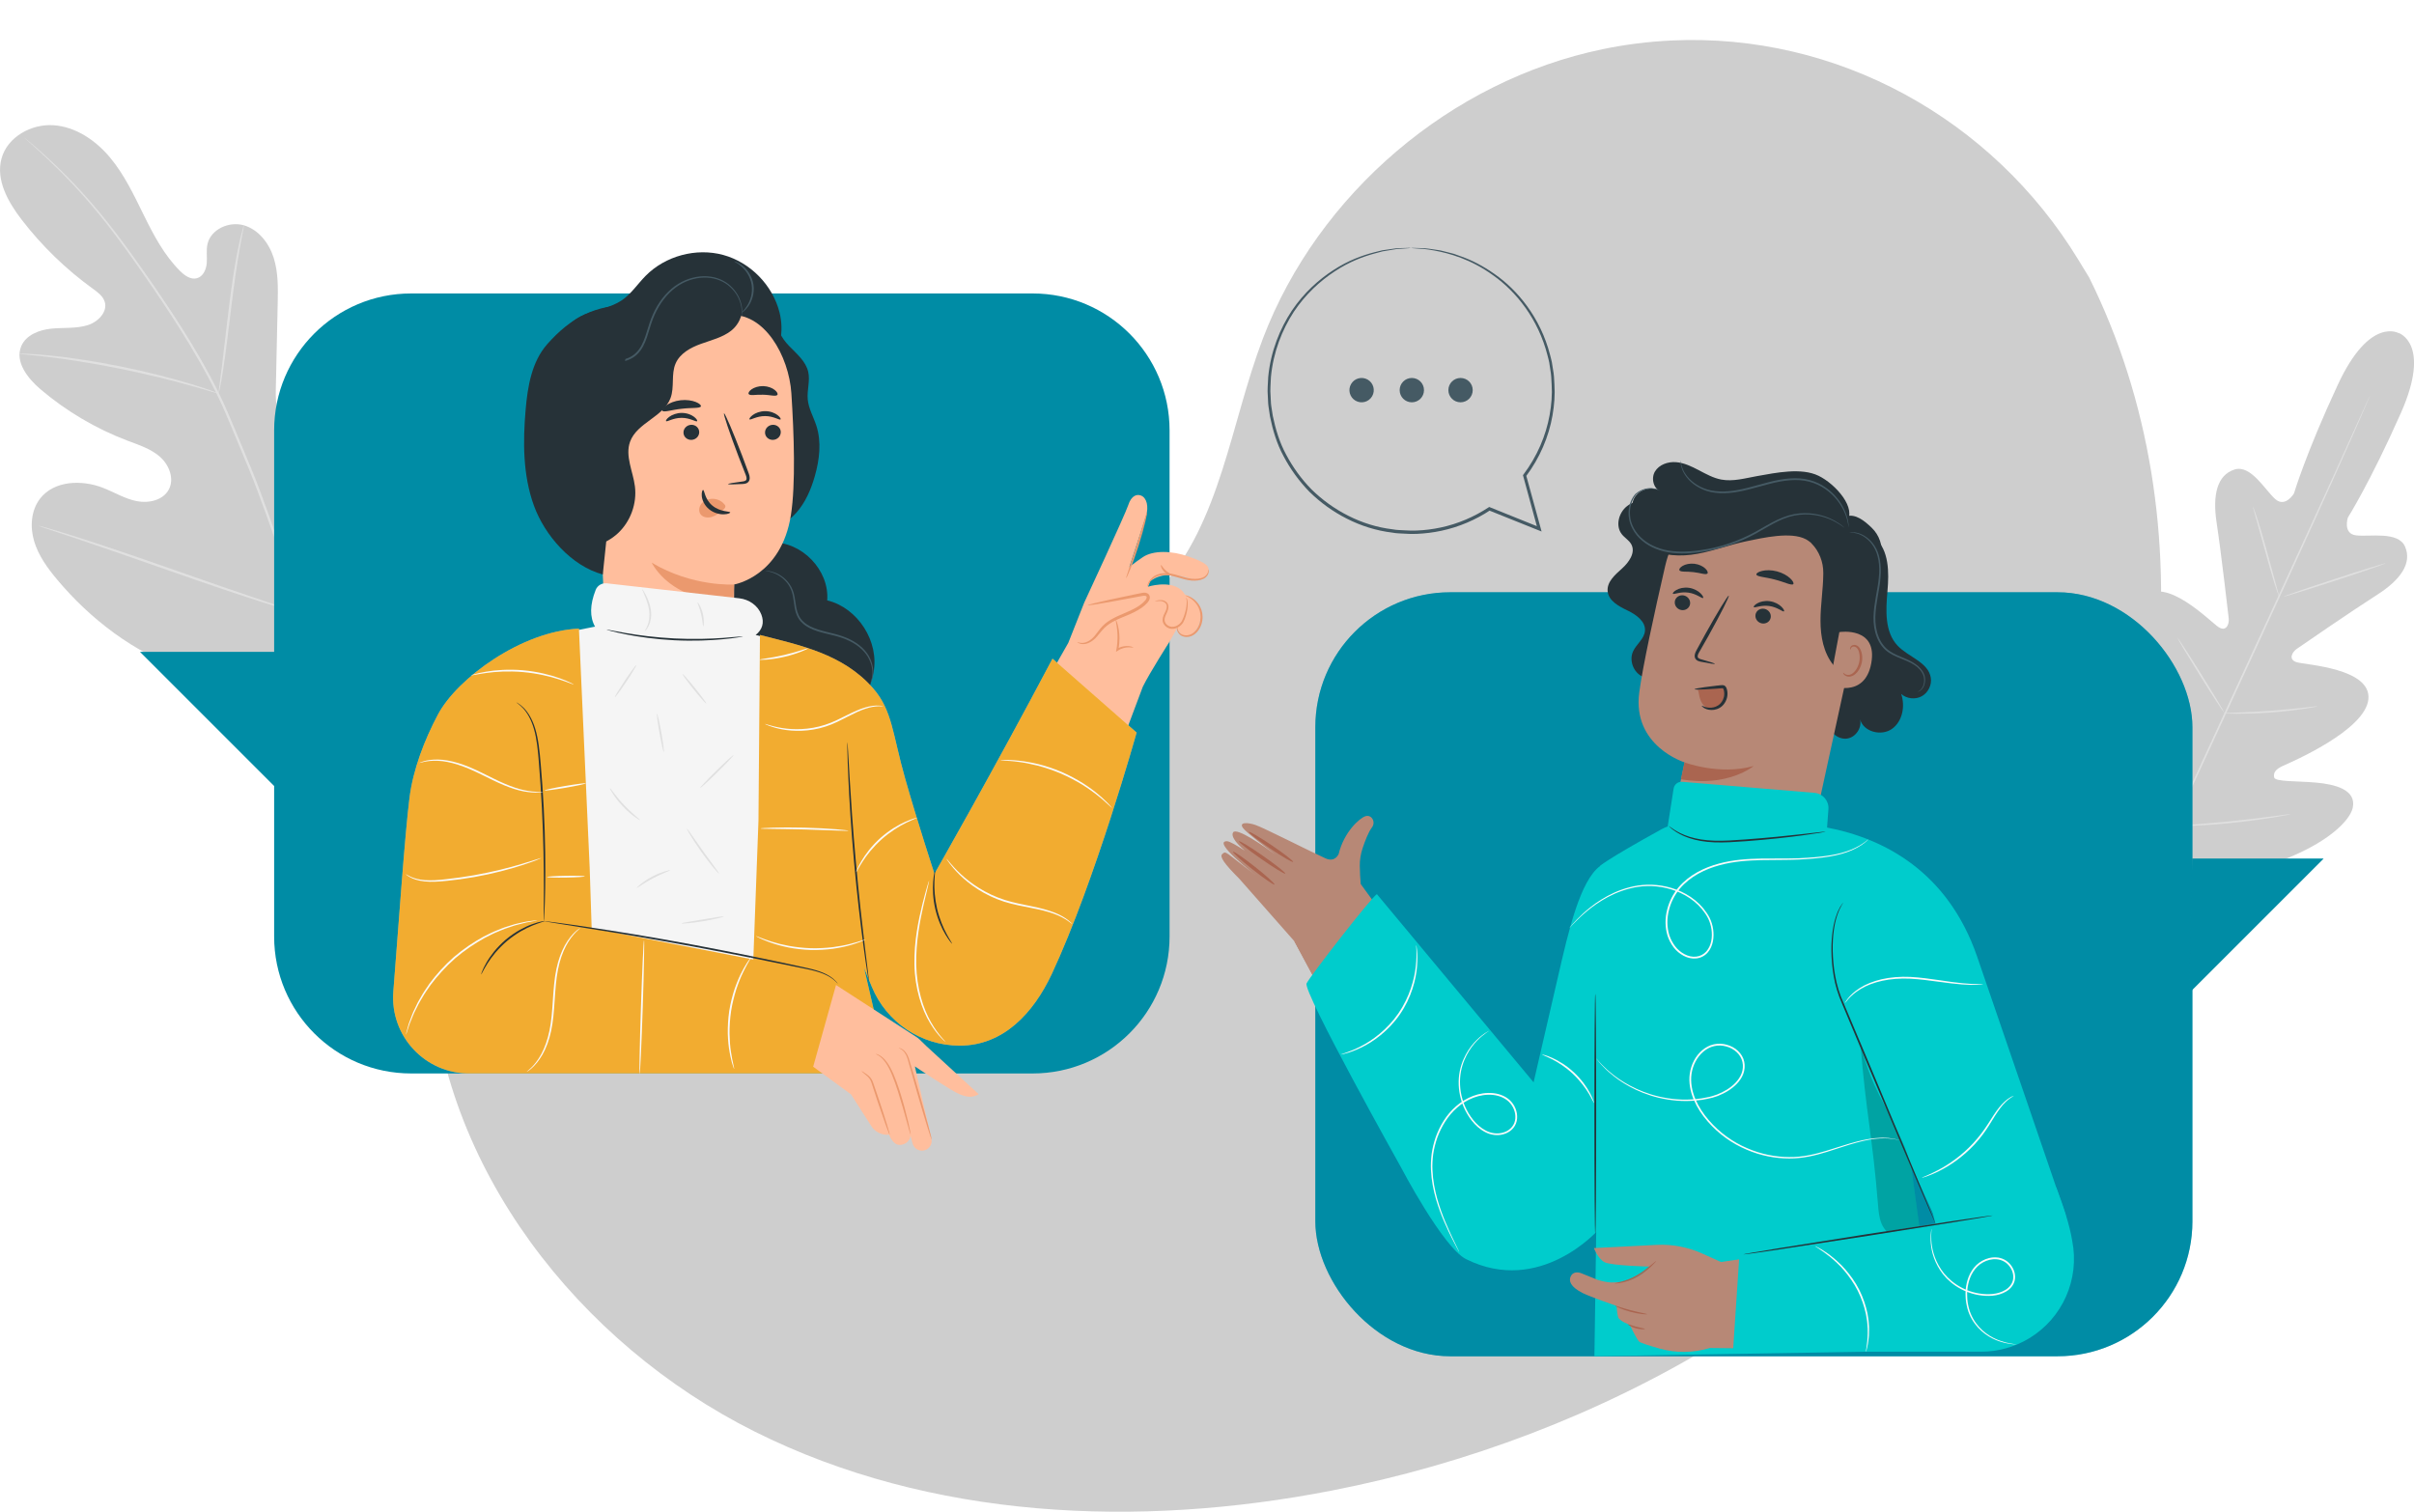 <?xml version="1.0" encoding="UTF-8"?> <svg xmlns="http://www.w3.org/2000/svg" viewBox="0 0 694.06 434.68"><defs><style> .cls-1 { fill: #b78876; } .cls-2 { fill: #aa6550; } .cls-3 { fill: #f2ac30; } .cls-4 { fill: #ffbe9d; } .cls-5 { fill: #cecece; } .cls-6 { fill: #f2f2f4; } .cls-7 { fill: #263238; } .cls-8 { fill: #eb996e; } .cls-9 { fill: #008ca5; } .cls-10 { fill: #fafafa; } .cls-11 { opacity: .4; } .cls-12 { opacity: .2; } .cls-13 { fill: #f5f5f5; } .cls-14 { fill: #455a64; } .cls-15 { fill: #e0e0e0; } .cls-16 { fill: #0cc; } </style></defs><g id="Background_Complete"><g><path class="cls-5" d="M689.76,95.84s-8.36-5.1-17.6,14.78c-9.25,19.88-12.61,31.27-12.61,31.27,0,0-2.48,4.19-5.39,1.61-2.91-2.57-7.03-10.02-11.75-8.48-4.9,1.59-6.33,7.18-5.1,15.27,1.24,8.09,3.3,25.91,3.48,27.52.18,1.58-.65,3.95-2.91,2.52-2.26-1.44-15.46-15.11-21.57-8.46-6.11,6.65,1.04,28.62,1.77,31.03s.3,3.48-.84,4.12c-1.14.65-5.14-4.37-9.05-8.1-3.91-3.74-9.11-7.38-12.31-3.25-3.21,4.13-3.68,20.83,13.15,47.31l8.6,11.76,14.57-1.34c31.01-4.76,43.27-16.1,44.27-21.24,1-5.13-5.16-6.64-10.55-7.13-5.39-.49-11.8-.2-12.06-1.48-.26-1.28.25-2.31,2.55-3.35,2.3-1.04,23.55-10.11,24.53-19.09.98-8.98-18-9.92-20.57-10.68-2.57-.76-1.33-2.94-.02-3.85,1.33-.93,16.11-11.1,23.01-15.49,6.9-4.39,10.17-9.15,8.14-13.89-1.95-4.57-10.27-2.77-14.12-3.27-3.85-.49-2.33-5.12-2.33-5.12,0,0,6.36-10.03,15.25-30.08,8.88-20.05-.71-23.01-.71-23.01"></path><path class="cls-15" d="M681.45,113.63s-.05.15-.16.43c-.13.3-.3.71-.52,1.24-.48,1.11-1.17,2.71-2.06,4.76-1.79,4.13-4.44,10.09-7.73,17.43-6.58,14.7-15.84,34.92-26.14,57.22-10.3,22.31-19.61,42.51-26.27,57.17-3.32,7.32-6,13.25-7.87,17.37-.92,2.03-1.64,3.62-2.14,4.72-.24.52-.43.93-.57,1.22-.13.27-.21.41-.21.41,0,0,.05-.15.16-.43.13-.3.3-.71.52-1.24.48-1.11,1.17-2.71,2.06-4.76,1.79-4.13,4.43-10.09,7.73-17.43,6.58-14.7,15.84-34.92,26.14-57.23,10.3-22.3,19.61-42.5,26.27-57.16,3.32-7.32,6-13.25,7.87-17.37.92-2.03,1.65-3.62,2.15-4.72.24-.52.43-.93.57-1.22.13-.27.21-.41.21-.41Z"></path><path class="cls-15" d="M647.75,145.67s.18.34.41.97c.24.63.55,1.56.93,2.71.75,2.3,1.69,5.51,2.67,9.07.95,3.5,1.81,6.67,2.47,9.12.3,1.08.55,2,.76,2.76.18.65.27,1.02.23,1.03-.03.01-.18-.33-.42-.97-.23-.64-.55-1.56-.91-2.72-.72-2.31-1.63-5.53-2.61-9.09-.97-3.5-1.85-6.66-2.53-9.1-.3-1.08-.56-2-.77-2.76-.18-.65-.26-1.02-.23-1.03Z"></path><path class="cls-15" d="M656.57,171.55c-.04-.13,6.48-2.38,14.57-5.02,8.09-2.65,14.69-4.68,14.73-4.55.04.13-6.48,2.38-14.57,5.02-8.09,2.64-14.68,4.68-14.73,4.55Z"></path><path class="cls-15" d="M639.2,205.09s.38-.07,1.07-.1c.8-.03,1.77-.06,2.92-.1,2.47-.09,5.87-.22,9.62-.5,3.75-.27,7.14-.64,9.59-.92,1.14-.13,2.11-.24,2.9-.33.69-.07,1.07-.1,1.07-.06,0,.03-.37.12-1.05.25-.68.13-1.66.3-2.89.48-2.44.37-5.84.79-9.6,1.06-3.76.28-7.18.36-9.65.36-1.24,0-2.24-.02-2.93-.06-.69-.03-1.07-.06-1.07-.1Z"></path><path class="cls-15" d="M626.08,183.44s.24.26.61.79c.36.53.87,1.29,1.5,2.25,1.25,1.91,2.94,4.57,4.78,7.52,1.84,2.95,3.49,5.64,4.66,7.6.59.98,1.05,1.78,1.36,2.33.31.56.47.87.44.89-.03.02-.24-.26-.61-.79-.36-.53-.87-1.29-1.5-2.25-1.25-1.91-2.94-4.57-4.78-7.53-1.84-2.95-3.49-5.64-4.66-7.6-.58-.98-1.05-1.78-1.36-2.33-.31-.56-.47-.87-.44-.89Z"></path><path class="cls-15" d="M606.98,211.11s.3.35.76,1.02c.51.76,1.16,1.73,1.93,2.88,1.61,2.44,3.8,5.83,6.2,9.6,2.4,3.76,4.55,7.19,6.08,9.68.72,1.19,1.32,2.18,1.8,2.96.41.71.63,1.1.6,1.12-.03.02-.3-.35-.76-1.02-.51-.76-1.16-1.73-1.93-2.88-1.61-2.44-3.8-5.83-6.2-9.6-2.4-3.76-4.55-7.18-6.08-9.67-.72-1.19-1.32-2.18-1.8-2.96-.41-.71-.63-1.1-.6-1.12Z"></path><path class="cls-15" d="M624.13,237.59s.48-.09,1.36-.15c.97-.07,2.21-.16,3.7-.26,3.12-.22,7.44-.54,12.19-1.03,4.75-.48,9.04-1.02,12.15-1.44,1.48-.2,2.72-.36,3.68-.48.87-.11,1.35-.16,1.36-.12,0,.03-.47.14-1.33.31-.86.17-2.11.39-3.66.64-3.09.5-7.39,1.1-12.15,1.58-4.76.49-9.09.75-12.22.88-1.57.06-2.83.1-3.71.1-.88,0-1.36,0-1.36-.04Z"></path></g><g><path class="cls-5" d="M94.27,194.34c23.33-15.57,29.02-45.03,28.52-71.59-.08-4.44.48-9.1-1.59-13.02-2.08-3.92-7.02-6.65-11.07-4.85-3.36,1.5-4.87,5.31-6.79,8.45-2.55,4.18-6.3,7.61-10.69,9.77-2.88,1.42-6.43,2.26-9.23.68-3.84-2.17-4.22-7.45-4.12-11.86.18-8.21.36-16.43.54-24.64.1-4.41.18-8.91-1.14-13.11-1.32-4.2-4.33-8.14-8.56-9.38-4.23-1.24-9.52,1.1-10.49,5.4-.4,1.79-.06,3.66-.21,5.49-.15,1.83-1.05,3.84-2.82,4.32-1.79.49-3.56-.79-4.87-2.1-4.54-4.52-7.58-10.3-10.41-16.05-2.84-5.75-5.58-11.62-9.69-16.54-4.11-4.92-9.83-8.85-16.22-9.3-6.39-.45-13.27,3.34-14.98,9.52-1.72,6.19,1.86,12.55,5.78,17.64,5.81,7.55,12.73,14.26,20.45,19.84,1.39,1.01,2.9,2.1,3.42,3.74.92,2.95-1.94,5.83-4.9,6.75-3.35,1.04-6.95.65-10.44,1-3.49.35-7.29,1.81-8.65,5.04-1.9,4.48,1.85,9.26,5.55,12.41,7.43,6.31,15.94,11.33,25.05,14.78,3.27,1.24,6.71,2.33,9.32,4.65,2.61,2.32,4.15,6.3,2.5,9.38-1.65,3.09-5.77,4.02-9.21,3.34-3.43-.68-6.48-2.57-9.74-3.84-6.1-2.38-14.04-2.08-18.05,3.1-2.64,3.4-2.94,8.19-1.7,12.31,1.24,4.12,3.84,7.69,6.6,10.99,9.66,11.54,22.11,20.9,36.27,25.98,14.16,5.09,27.34,6.6,41.57,1.71"></path><path class="cls-15" d="M92.44,194.85c-3.75-13.45-14.03-45.11-20.15-60-1.54-3.72-3.07-7.39-4.58-11.01-1.51-3.61-3-7.19-4.69-10.6-3.34-6.84-7.07-13.16-10.8-19.05-3.73-5.9-7.49-11.36-11.05-16.44-3.57-5.08-6.98-9.75-10.27-13.87-6.57-8.28-12.65-14.33-16.99-18.31-2.17-2-3.9-3.5-5.09-4.5-.58-.48-1.03-.86-1.36-1.13-.31-.25-.48-.37-.48-.37,0,0,.14.15.43.42.32.28.75.68,1.31,1.18,1.16,1.04,2.86,2.56,5,4.59,4.29,4.04,10.3,10.12,16.8,18.41,3.26,4.13,6.65,8.81,10.19,13.9,3.53,5.09,7.27,10.56,10.98,16.45,3.71,5.89,7.42,12.2,10.74,19.01,1.67,3.4,3.15,6.95,4.66,10.57,1.5,3.62,3.03,7.29,4.57,11,6.12,14.88,16.4,46.5,20.18,59.91"></path><path class="cls-15" d="M62.86,113.18s.2-.66.44-1.88c.24-1.22.54-2.99.88-5.18.69-4.38,1.43-10.46,2.24-17.17.81-6.71,1.66-12.76,2.44-17.12.38-2.18.71-3.94.96-5.15.24-1.21.35-1.89.31-1.9-.04-.01-.24.65-.56,1.85-.33,1.2-.73,2.95-1.17,5.12-.9,4.35-1.83,10.41-2.64,17.13-.79,6.65-1.51,12.67-2.05,17.18-.27,2.1-.5,3.85-.68,5.2-.16,1.23-.23,1.91-.18,1.92Z"></path><path class="cls-15" d="M5.6,101.74s.2.06.59.1c.47.05,1.03.1,1.7.17,1.47.14,3.6.34,6.23.67,5.25.62,12.48,1.75,20.39,3.34,7.91,1.61,15.01,3.37,20.11,4.81,2.55.7,4.6,1.32,6.02,1.74.65.19,1.19.35,1.64.48.38.1.58.15.59.12,0-.02-.18-.11-.54-.25-.44-.16-.97-.36-1.6-.6-1.39-.5-3.43-1.19-5.97-1.95-5.07-1.55-12.17-3.39-20.11-5.01-7.93-1.6-15.19-2.65-20.47-3.16-2.64-.27-4.78-.4-6.26-.47-.68-.02-1.24-.03-1.71-.05-.39,0-.6,0-.6.03Z"></path><path class="cls-15" d="M86.9,176.54s.15-.23.39-.69c.26-.53.59-1.21,1-2.04.86-1.77,2.05-4.37,3.48-7.6,2.86-6.46,6.53-15.49,10.46-25.52,3.93-10.03,7.53-19.08,10.27-25.58,1.36-3.18,2.47-5.79,3.28-7.68.36-.85.66-1.55.89-2.09.2-.48.29-.74.27-.75-.02,0-.15.23-.39.69-.26.53-.59,1.21-1,2.04-.86,1.77-2.05,4.37-3.48,7.6-2.86,6.46-6.53,15.49-10.46,25.52-3.93,10.02-7.53,19.08-10.27,25.57-1.36,3.18-2.47,5.79-3.28,7.68-.36.86-.66,1.55-.89,2.09-.2.48-.29.74-.27.75Z"></path><path class="cls-15" d="M10.97,151.13s.25.13.76.31c.57.19,1.3.44,2.21.75,2,.67,4.76,1.59,8.14,2.71,6.87,2.3,16.32,5.59,26.75,9.25,10.43,3.66,19.91,6.89,26.83,9.07,3.46,1.09,6.26,1.95,8.21,2.51.92.26,1.67.47,2.25.63.52.14.79.2.8.18,0-.02-.25-.13-.76-.31-.57-.19-1.3-.44-2.21-.75-2-.67-4.76-1.59-8.14-2.71-6.87-2.3-16.32-5.59-26.75-9.25-10.43-3.66-19.91-6.88-26.82-9.07-3.46-1.09-6.26-1.95-8.21-2.51-.92-.26-1.67-.47-2.25-.63-.52-.14-.79-.2-.8-.18Z"></path></g></g><g id="Background_Simple"><path class="cls-5" d="M600.63,79.74l-3.08-5.05c-24.72-40.58-69.42-65.28-116.88-63.05-6.67.31-13.32,1.14-19.87,2.5-43.68,9.05-81.79,41.5-97.69,83.18-9.35,24.51-12.05,52.77-29.7,72.18-22.96,25.27-61.78,25.91-95.91,24.73-34.12-1.18-72.97-.44-95.82,24.93-14.31,15.89-18.93,38.55-17.86,59.9,2.82,56.54,42.52,107.25,93.15,132.57,50.64,25.32,110.36,27.81,165.93,16.97,77.84-15.18,151.98-57.41,196.7-122.91,44.72-65.5,56.32-154.93,21.03-225.96Z"></path></g><g id="Character_2"><g><g><rect class="cls-9" x="378.18" y="170.3" width="252.17" height="219.68" rx="38.79" ry="38.79"></rect><g class="cls-11"><rect class="cls-9" x="378.18" y="170.3" width="252.17" height="219.68" rx="38.79" ry="38.79"></rect></g><g><polygon class="cls-9" points="630.28 246.89 668.05 246.89 629.43 285.51 630.28 246.89"></polygon><g class="cls-11"><polygon class="cls-9" points="630.28 246.89 668.05 246.89 629.43 285.51 630.28 246.89"></polygon></g></g></g><g><g><g><path class="cls-1" d="M372.14,270.63l-15.83-17.96c-4.28-4.28-5.75-6.35-4.89-7.1,1.14-1,.65-.67,9.54,6.01,0,0-12.6-9.64-8.23-9.7.77-.01,2.91,1.24,5.2,2.74-3.12-2.65-3.98-4.44-3.39-5.29,1.02-1.47,8.73,3.87,12.27,6.45-2.9-2.16-8.43-6.36-9.41-7.67-1.33-1.8,1.37-1.65,3.57-.9,2.47.84,16.12,7.81,20.16,9.61,2.78,1.24,3.76-1.28,3.76-1.28,1.49-6.25,5.99-10.33,7.72-10.86,1.74-.53,3.05,1.68,1.82,3.27-.99,1.29-1.99,3.93-2.66,5.94-.55,1.66-.84,3.39-.81,5.13.03,2.02.14,3.73.27,5.18l14.46,19.85-24.2,14.03-9.36-17.46Z"></path><path class="cls-2" d="M366.45,254.34c-.16.23-2.98-1.71-6.28-4.32-3.31-2.61-5.84-4.9-5.65-5.11.18-.21,3,1.72,6.28,4.32,3.29,2.6,5.82,4.89,5.65,5.11Z"></path><path class="cls-2" d="M369.54,251.19c-.16.23-3.27-1.66-6.95-4.23-3.68-2.56-6.53-4.83-6.37-5.06.16-.23,3.27,1.66,6.95,4.23,3.68,2.56,6.53,4.83,6.37,5.06Z"></path><path class="cls-2" d="M371.78,247.83c-.16.23-3.13-1.51-6.64-3.89-3.51-2.38-6.24-4.5-6.08-4.73.16-.23,3.13,1.51,6.65,3.89,3.51,2.38,6.23,4.5,6.08,4.73Z"></path></g><path class="cls-1" d="M392.59,256.94l57.68,73.14-13.21,30.75s-15.82-3.5-20.62-10.17c-4.8-6.67-44.3-80.03-44.3-80.03l20.45-13.7Z"></path></g><g><g><g><g><path class="cls-7" d="M539.01,154.59c4.15,3.6,4.14,9.94,3.66,15.41-.48,5.47-.84,11.7,2.94,15.68,3.12,3.28,8.79,4.71,9.52,9.18.34,2.08-.75,4.33-2.61,5.34-1.85,1.02-4.33.73-5.91-.67,1.22,3.53.38,7.94-2.68,10.08-3.06,2.14-8.18.82-9.13-2.79.58,2.39-1.17,5.08-3.59,5.52-2.42.44-5-1.46-5.31-3.9"></path><path class="cls-7" d="M479.58,191.5c-1.03,2.73-4.51,4.22-7.2,3.1-2.69-1.12-4.07-4.65-2.85-7.3.95-2.08,3.2-3.58,3.42-5.86.26-2.76-2.55-4.72-5.05-5.92-2.5-1.2-5.41-2.76-5.68-5.52-.26-2.66,2.12-4.73,4.11-6.51,1.99-1.78,3.96-4.53,2.73-6.91-.63-1.21-1.94-1.91-2.78-2.99-1.87-2.38-.89-6.17,1.49-8.04,2.38-1.87,5.69-2.13,8.67-1.59,2.98.54,5.78,1.77,8.69,2.63,9.57,2.85,20.33,1.44,28.84-3.78"></path><g><path class="cls-1" d="M497.29,255.99c10.75,2.17,21.26-4.68,23.59-15.4l14.19-65.06c3.73-15.83-6.34-31.61-22.26-34.9l-1.49-.22c-14.99-2.2-29.15,7.49-32.54,22.25-3.16,13.73-6.47,28.95-7.47,36.42-2.07,15.46,13.02,20.13,13.02,20.13l-2.71,13.03c-2.26,10.9,4.77,21.55,15.67,23.76h0Z"></path><g><g><g><path class="cls-7" d="M481.55,172.86c-.21,1.16.59,2.29,1.8,2.54,1.2.24,2.35-.5,2.56-1.65.21-1.16-.59-2.29-1.8-2.54-1.21-.24-2.35.5-2.57,1.66Z"></path><path class="cls-7" d="M480.98,170.71c.23.33,2.08-.66,4.45-.31,2.37.32,3.94,1.79,4.24,1.54.15-.11-.06-.67-.73-1.33-.67-.66-1.86-1.38-3.34-1.59-1.48-.21-2.8.15-3.6.61-.81.45-1.13.94-1.02,1.09Z"></path></g><g><path class="cls-7" d="M504.74,176.71c-.21,1.16.59,2.29,1.8,2.54,1.2.24,2.35-.5,2.56-1.65.21-1.16-.59-2.29-1.8-2.54-1.21-.24-2.35.5-2.57,1.66Z"></path><path class="cls-7" d="M504.24,174.56c.23.33,2.08-.66,4.45-.31,2.37.32,3.94,1.79,4.24,1.54.14-.11-.05-.67-.74-1.33-.67-.66-1.86-1.38-3.34-1.59-1.48-.21-2.8.15-3.6.61-.81.45-1.13.94-1.02,1.08Z"></path></g><path class="cls-7" d="M493.05,190.89c.03-.13-1.41-.6-3.75-1.26-.6-.15-1.15-.36-1.19-.78-.08-.46.27-1.07.67-1.74.78-1.38,1.61-2.83,2.47-4.35,3.45-6.2,6.04-11.34,5.79-11.48-.25-.14-3.25,4.78-6.7,10.98-.84,1.53-1.63,2.99-2.4,4.39-.33.65-.84,1.38-.66,2.33.1.48.49.87.87,1.03.37.18.71.23,1.01.29,2.39.48,3.88.71,3.9.58Z"></path></g><path class="cls-7" d="M504.98,165.18c.14.68,2.55.72,5.29,1.46,2.75.69,4.87,1.83,5.33,1.31.21-.25-.1-.92-.91-1.67-.81-.76-2.16-1.56-3.8-1.99-1.64-.43-3.21-.39-4.29-.12-1.08.26-1.67.69-1.61,1.01Z"></path><path class="cls-7" d="M482.86,163.97c.34.6,2.05.28,4.02.54,1.98.19,3.58.89,4.04.39.21-.25.02-.83-.63-1.44-.64-.61-1.78-1.2-3.14-1.36-1.36-.15-2.6.16-3.36.61-.78.45-1.08.97-.94,1.26Z"></path></g><path class="cls-7" d="M520.79,156.15s.05.05.07.08c2.17,2.3,3.39,5.35,3.36,8.51,0,.11,0,.22,0,.32-.04,4.49-.81,8.95-.8,13.45,0,4.49.87,9.19,3.68,12.69,1.15,1.44,3.39,2.65,4.71,1.35.51-.5.69-1.24.85-1.94,2.38-10.51,6.66-19.52,8.27-30.64.44-3.03-.57-6.07-2.77-8.2-2.08-2.01-4.67-4.15-7.44-3.31-2.77.85-6.83,5.2-9.13,6.96"></path><g><path class="cls-1" d="M528.84,181.76c.28-.08,11.07-1.58,9.18,8.92-1.88,10.5-12.04,6.45-12,6.14.04-.3,2.82-15.06,2.82-15.06Z"></path><path class="cls-2" d="M529.94,193.41c.05-.03.16.16.44.36.28.19.78.38,1.36.27,1.18-.21,2.43-1.8,2.82-3.69.2-.95.16-1.9-.04-2.71-.18-.83-.58-1.45-1.12-1.65-.53-.23-.99.04-1.17.31-.19.27-.16.49-.22.5-.03.02-.19-.22-.03-.63.08-.2.25-.43.53-.58.29-.16.68-.2,1.06-.09.8.2,1.4,1.08,1.62,1.97.27.91.33,1.97.11,3.04-.45,2.1-1.88,3.89-3.48,4.06-.77.06-1.35-.27-1.62-.58-.28-.32-.29-.56-.25-.57Z"></path></g><path class="cls-7" d="M530.83,150.15c3.22-3.84-3.01-10.95-7.98-13.35-4.97-2.4-12.2-.87-17.64.09-3.43.61-6.91,1.64-10.33,1-2.29-.43-4.37-1.6-6.44-2.68-2.07-1.09-4.23-2.14-6.56-2.32-2.33-.18-4.88.7-6.07,2.71-1.19,2.01-.36,5.12,1.88,5.78-2.69-2.03-7.22-.54-8.18,2.69-.96,3.23,2.03,6.95,5.39,6.71-1.33-1.36-3.91.18-4,2.09-.09,1.9,1.41,3.51,3.02,4.52,4.12,2.58,9.34,2.71,14.12,1.85,4.78-.87,9.35-2.64,14.11-3.62,4.76-.98,12.75-2.83,17.05-.57,3.17,1.67,4.9,6.03,6.91,5.41,1.95-.59,3.38-2.33,4.03-4.26.65-1.93.67-4,.67-6.04"></path></g></g><path class="cls-14" d="M551.4,198.92s.21-.03.55-.24c.34-.2.8-.61,1.14-1.3.32-.68.53-1.64.34-2.71-.17-1.09-.88-2.19-1.89-3.09-1.02-.9-2.34-1.6-3.78-2.21-1.43-.62-3.01-1.17-4.43-2.14-1.42-.95-2.54-2.43-3.21-4.17-.69-1.73-.97-3.69-.93-5.68.11-4.01,1.22-7.75,1.49-11.28.33-3.51-.19-6.84-1.68-9.13-1.48-2.29-3.54-3.42-4.99-3.75-.73-.19-1.32-.18-1.71-.17-.39.04-.6.07-.59.09,0,.07.84-.12,2.25.28,1.39.38,3.34,1.52,4.72,3.75,1.39,2.22,1.87,5.44,1.51,8.89-.29,3.46-1.42,7.2-1.53,11.31-.04,2.05.25,4.08.98,5.89.71,1.81,1.91,3.39,3.42,4.38,1.5,1,3.11,1.55,4.53,2.14,1.43.58,2.72,1.24,3.71,2.08.98.84,1.65,1.86,1.84,2.86.2,1,.04,1.91-.24,2.57-.61,1.35-1.57,1.56-1.5,1.62Z"></path><path class="cls-14" d="M477.35,141.14s-.15-.09-.46-.24c-.15-.08-.35-.16-.59-.23-.24-.09-.52-.17-.84-.22-1.27-.26-3.41-.05-5.3,1.62h0s0,0,0,0c-1.28,1.45-2.11,3.74-1.89,6.26.17,2.53,1.55,5.21,3.86,7.13,2.29,1.95,5.41,3.17,8.74,3.52,3.34.37,6.85.03,10.38-.64,5.75-1.1,10.98-3.3,15.3-5.91,2.18-1.26,4.24-2.47,6.31-3.28,2.06-.83,4.12-1.19,6-1.23,3.79-.07,6.76,1.06,8.62,2.04,1.87,1,2.75,1.82,2.79,1.76,0,0-.82-.88-2.69-1.94-1.85-1.04-4.85-2.25-8.72-2.23-1.92,0-4.05.36-6.16,1.19-2.12.81-4.22,2.02-6.4,3.27-4.31,2.57-9.47,4.73-15.16,5.81-3.49.66-6.96.99-10.22.65-3.26-.33-6.27-1.5-8.49-3.36-2.24-1.84-3.58-4.38-3.76-6.8-.24-2.42.53-4.62,1.72-6.03h0c1.75-1.6,3.82-1.87,5.06-1.67,1.27.2,1.89.58,1.91.53Z"></path><path class="cls-14" d="M483.2,132.4s-.11.88.37,2.36c.49,1.46,1.77,3.48,4.14,4.98,1.17.76,2.58,1.4,4.19,1.74,1.6.35,3.37.42,5.19.27,3.67-.28,7.52-1.53,11.55-2.58,4.02-1.05,8.06-1.59,11.54-.66,3.48.89,6.14,3.01,7.84,5.09,1.73,2.1,2.59,4.18,3,5.64.4,1.47.45,2.33.51,2.32.02,0,0-.21-.03-.62-.02-.41-.13-1-.29-1.75-.35-1.5-1.18-3.64-2.91-5.83-1.71-2.16-4.41-4.38-8.01-5.33-3.6-.99-7.75-.44-11.79.62-4.06,1.05-7.86,2.31-11.46,2.6-1.79.16-3.51.1-5.06-.22-1.56-.31-2.94-.91-4.08-1.62-2.32-1.42-3.61-3.33-4.15-4.73-.53-1.43-.5-2.3-.56-2.29Z"></path></g><path class="cls-2" d="M488.31,198.76c.18,1.02.36,2.06.81,2.99.46.93,1.24,1.76,2.24,2.02,1.07.28,2.25-.14,3.04-.92.79-.77,1.23-1.85,1.41-2.94.16-.99-.04-2.25-.99-2.57-.39-.13-.82-.06-1.23.01-1.85.33-3.69.67-5.54,1"></path><path class="cls-7" d="M489.28,202.96c.08-.15,1.02.64,2.75.52.84-.06,1.84-.39,2.59-1.18.74-.78,1.23-1.99,1.11-3.23-.02-.31-.11-.61-.2-.88-.13-.27-.1-.25-.32-.29-.22-.01-.6.04-.9.06-.31.02-.62.05-.92.07-1.2.09-2.28.16-3.19.2-1.82.09-2.95.08-2.97-.05s1.1-.35,2.9-.6c.9-.13,1.98-.26,3.18-.4.3-.03.61-.07.92-.1.33-.03.59-.09,1.03-.08.21,0,.5.06.73.26.23.19.33.42.41.61.13.37.23.73.26,1.12.15,1.55-.47,3-1.42,3.93-.97.94-2.21,1.25-3.17,1.23-.98-.01-1.73-.32-2.18-.61-.45-.29-.63-.53-.59-.57Z"></path></g><path class="cls-2" d="M484.32,219.21s10.08,3.82,19.89,1.04c0,0-7.4,6.2-20.9,3.82l1.01-4.87Z"></path></g><path class="cls-10" d="M499.7,362.57s-.52-.35-1.38-1.05c-.43-.36-.96-.79-1.61-1.24-.64-.46-1.35-1.02-2.19-1.55-.83-.55-1.74-1.15-2.76-1.72-1-.62-2.12-1.17-3.29-1.77-2.37-1.14-5.05-2.23-7.96-3.12-2.91-.86-5.76-1.41-8.37-1.76-1.31-.14-2.55-.29-3.72-.33-1.17-.09-2.26-.08-3.25-.08-1-.02-1.9.06-2.69.09-.79.03-1.47.09-2.03.16-1.11.11-1.73.15-1.73.12,0-.04.6-.15,1.71-.32.55-.09,1.23-.19,2.03-.24.79-.06,1.7-.17,2.7-.17,1-.03,2.1-.06,3.28.01,1.18.01,2.44.16,3.76.28,2.63.33,5.51.88,8.46,1.74,2.93.89,5.64,2.02,8.02,3.19,1.17.62,2.3,1.19,3.3,1.83,1.02.59,1.93,1.21,2.75,1.79.84.55,1.53,1.14,2.16,1.63.64.48,1.15.93,1.56,1.32.83.75,1.28,1.18,1.25,1.21Z"></path><g><g><path class="cls-16" d="M440.93,311.22l8.21-35.53c3.14-13.36,6.86-26.2,13.1-27.72v4.13l-2.67,101.51s-16.72,19.04-38.04,8.45c-6.66-3.31-18.81-26.56-18.81-26.56,0,0-28.23-50.45-27.06-52.74,1.17-2.29,18.45-24.55,20.21-25.66l45.05,54.1Z"></path><path class="cls-16" d="M525.31,237.95c16.3,3.12,34.65,12.63,43.1,36.98,3.08,8.9,25.53,74.5,25.53,74.5l-38.28-.8-6.23-13.53,3.04,21.94,2.59,31.31-96.64,1.62.68-47.15.93-93.8s1.09-1.42,17.75-10.62c10.35-5.71,47.53-.47,47.53-.47Z"></path><g class="cls-12"><path d="M534.95,300.65c1.59,19.8,3.41,25.92,5,45.72.15,1.87.31,3.78,1.04,5.5.73,1.73,2.16,3.27,4,3.64,2.81.57,6.47,2.61,7.27-.15l-2.67-19.07s-.63-3.59-2.64-8.05c-5.93-13.16-8.12-13.94-12-27.59"></path></g><path class="cls-16" d="M477.78,248.56l.32-2.06,3.09-19.76c.19-1.19,1.26-2.04,2.46-1.94l38.05,3.18c2.39.2,4.17,2.29,4,4.68l-.85,11.48-11.88,15.5-17.11,2.67"></path><path class="cls-7" d="M458.67,285.72c.14,0,.26,15.48.26,34.57s-.12,34.57-.26,34.57-.26-15.48-.26-34.57.12-34.57.26-34.57Z"></path><path class="cls-7" d="M556.47,351.8s-.05-.07-.12-.22c-.08-.18-.19-.4-.31-.68-.28-.64-.67-1.52-1.16-2.63-1-2.33-2.43-5.64-4.18-9.71-3.49-8.25-8.29-19.59-13.59-32.11-2.63-6.28-5.14-12.26-7.43-17.71-1.21-2.69-2.02-5.45-2.46-8.04-.46-2.6-.64-5.05-.66-7.29-.05-4.48.62-8.11,1.52-10.45.11-.29.21-.57.31-.83.12-.25.24-.48.35-.7.21-.44.4-.8.6-1.06.17-.25.31-.45.43-.62.1-.14.15-.2.16-.2.07.04-.84,1.12-1.65,3.48-.83,2.34-1.44,5.93-1.35,10.38.12,4.42.72,9.8,3.19,15.15,2.3,5.44,4.82,11.42,7.46,17.69,5.25,12.55,10,23.9,13.45,32.17,1.69,4.1,3.06,7.43,4.02,9.77.45,1.13.81,2.02,1.07,2.67.11.28.2.51.27.7.06.16.08.24.07.24Z"></path><path class="cls-10" d="M537.17,241.4s-.35.37-1.11.96c-.76.6-1.96,1.38-3.65,2.13-1.69.73-3.86,1.38-6.43,1.8-2.57.43-5.52.7-8.8.87-3.27.15-6.86.08-10.7.16-3.83.09-7.95.33-12.1,1.47-4.11,1.11-8.36,3.16-11.38,6.71-1.48,1.77-2.59,3.92-3.16,6.24-.59,2.31-.6,4.82.11,7.15.38,1.16.96,2.24,1.68,3.2.73.95,1.66,1.73,2.7,2.28,1.03.55,2.21.83,3.34.7,1.13-.11,2.19-.67,2.93-1.51,1.5-1.71,1.78-4.17,1.48-6.33-.16-1.09-.48-2.16-.95-3.12-.48-.96-1.11-1.85-1.78-2.68-2.74-3.3-6.57-5.21-10.25-6.07-3.71-.88-7.36-.7-10.5.12-3.15.79-5.83,2.09-8.04,3.44-2.21,1.34-3.95,2.75-5.32,3.96-1.37,1.2-2.34,2.24-3.02,2.92-.31.34-.56.6-.75.8-.17.18-.26.27-.27.26,0,0,1.21-1.64,3.9-4.14,1.35-1.23,3.09-2.68,5.3-4.05,2.21-1.38,4.9-2.72,8.1-3.54,3.17-.86,6.89-1.06,10.68-.18,3.76.87,7.69,2.8,10.52,6.19.69.86,1.33,1.76,1.85,2.77.5,1.02.84,2.13,1,3.27.17,1.14.17,2.33-.06,3.5-.23,1.16-.7,2.32-1.53,3.24-.82.92-2,1.55-3.25,1.67-1.25.14-2.53-.17-3.64-.76-1.11-.59-2.1-1.41-2.87-2.42-.76-1.01-1.36-2.14-1.76-3.36-.75-2.44-.73-5.05-.12-7.44.6-2.4,1.73-4.61,3.27-6.45,3.13-3.66,7.47-5.73,11.64-6.85,4.21-1.14,8.37-1.37,12.22-1.44,3.85-.06,7.43.03,10.69-.09,3.26-.14,6.21-.39,8.77-.79,2.56-.39,4.72-1.01,6.4-1.7,1.68-.71,2.89-1.45,3.66-2.02.4-.27.67-.52.87-.66.2-.15.3-.22.3-.22Z"></path><path class="cls-10" d="M570.24,283.01s-.15.04-.43.07c-.28.02-.69.08-1.23.09-1.07.05-2.62.04-4.53-.11-1.91-.14-4.17-.43-6.67-.77-2.5-.34-5.24-.72-8.14-.88-2.89-.14-5.65.08-8.1.61-2.44.54-4.56,1.36-6.17,2.35-3.27,1.96-4.45,4.16-4.56,4.04-.01,0,.06-.14.21-.37.17-.23.36-.6.73-1,.66-.85,1.8-1.95,3.43-2.98,1.62-1.05,3.78-1.92,6.26-2.5,2.49-.56,5.3-.8,8.23-.66,2.93.16,5.68.56,8.18.92,2.5.37,4.74.7,6.64.88,1.89.19,3.43.26,4.5.27,1.06.01,1.66,0,1.66.04Z"></path><path class="cls-10" d="M546.21,327.84c-.01.13-2.01-.71-5.74-.49-1.86.09-4.11.48-6.66,1.19-2.56.69-5.4,1.7-8.6,2.69-3.18.98-6.81,1.91-10.78,1.88-3.95,0-8.2-.78-12.28-2.55-4.1-1.72-8.03-4.47-11.2-8.14-1.59-1.82-2.98-3.91-3.97-6.22-.97-2.31-1.51-4.91-1.14-7.51.38-2.57,1.59-5.03,3.55-6.69.98-.82,2.12-1.46,3.37-1.72,1.24-.27,2.53-.22,3.72.12,1.19.34,2.32.91,3.21,1.76.89.84,1.56,1.92,1.8,3.11.26,1.18.14,2.42-.27,3.51-.41,1.1-1.09,2.06-1.87,2.87-1.57,1.63-3.52,2.72-5.49,3.49-.99.37-2.01.66-3.01.83-.5.09-1,.2-1.5.28-.5.06-.99.12-1.49.17-3.94.43-7.65,0-10.91-.76-3.27-.78-6.09-1.96-8.43-3.24-2.34-1.27-4.2-2.64-5.61-3.88-.35-.31-.68-.6-1-.87-.29-.29-.56-.57-.82-.83-.52-.5-.93-.95-1.24-1.34-.3-.36-.54-.65-.72-.86-.16-.2-.24-.3-.23-.3,0,0,.1.09.27.27.19.2.44.48.75.83.32.37.74.81,1.27,1.3.26.25.54.52.83.8.32.27.65.55,1.01.85,1.42,1.21,3.28,2.54,5.62,3.78,2.33,1.24,5.13,2.39,8.37,3.14,3.23.73,6.9,1.14,10.78.69.48-.06.97-.12,1.46-.18.49-.08.98-.19,1.47-.28,1-.17,1.97-.46,2.94-.82,1.91-.75,3.81-1.82,5.31-3.39.74-.78,1.38-1.69,1.76-2.71.38-1.02.49-2.15.24-3.24-.46-2.19-2.42-3.9-4.66-4.48-1.12-.32-2.33-.36-3.47-.1-1.15.24-2.23.84-3.14,1.62-1.84,1.57-3.01,3.91-3.37,6.37-.35,2.47.16,4.99,1.1,7.23.96,2.25,2.31,4.3,3.88,6.09,3.11,3.61,6.97,6.32,11,8.03,4.02,1.75,8.2,2.54,12.09,2.56,3.91.05,7.49-.84,10.67-1.8,3.19-.96,6.06-1.95,8.63-2.61,2.57-.68,4.85-1.05,6.73-1.11.94-.07,1.77.02,2.49.04.71.1,1.33.15,1.81.27.46.11.82.2,1.09.27.24.06.37.1.37.11Z"></path><path class="cls-10" d="M458.34,317.18c-.08.04-.54-1.06-1.51-2.69-.97-1.63-2.52-3.76-4.63-5.74-2.12-1.97-4.35-3.37-6.05-4.22-1.69-.85-2.82-1.24-2.79-1.32.01-.03.3.03.82.18.52.14,1.25.42,2.13.81,1.76.78,4.08,2.16,6.24,4.17,2.16,2.02,3.7,4.23,4.59,5.94.45.85.77,1.56.95,2.07.19.5.27.79.24.8Z"></path><path class="cls-10" d="M419.53,359.98s-.06-.08-.16-.25c-.11-.2-.24-.44-.41-.75-.36-.67-.88-1.65-1.52-2.94-1.26-2.57-3.12-6.32-4.58-11.26-.7-2.47-1.29-5.26-1.43-8.29-.09-1.52,0-3.1.19-4.7.23-1.6.63-3.23,1.18-4.85,1.17-3.2,3.02-6.43,5.87-8.88,2.79-2.44,6.64-4.15,10.67-3.74,1.98.21,3.96,1.02,5.26,2.56,1.28,1.5,1.9,3.56,1.48,5.47-.21.95-.72,1.83-1.42,2.47-.69.66-1.56,1.09-2.44,1.33-1.79.5-3.69.18-5.22-.63-1.55-.8-2.81-1.98-3.82-3.25-1.01-1.28-1.8-2.66-2.4-4.06-1.17-2.82-1.55-5.72-1.34-8.3.21-2.59,1.01-4.85,1.98-6.65.97-1.81,2.11-3.19,3.13-4.2,1.03-1.01,1.94-1.68,2.58-2.08.31-.21.57-.34.74-.44.17-.09.26-.14.26-.13.01.02-.33.23-.94.66-.62.43-1.49,1.12-2.49,2.14-.99,1.02-2.09,2.4-3.02,4.19-.93,1.79-1.69,4.01-1.87,6.54-.18,2.53.2,5.35,1.37,8.1.59,1.37,1.37,2.71,2.36,3.95.99,1.23,2.21,2.36,3.68,3.11,1.46.76,3.22,1.05,4.87.58,1.65-.42,3.13-1.7,3.49-3.44.38-1.71-.19-3.64-1.38-5.02-1.18-1.4-3.04-2.18-4.92-2.38-3.84-.39-7.58,1.25-10.28,3.61-2.77,2.38-4.59,5.53-5.75,8.66-.55,1.59-.94,3.18-1.18,4.75-.2,1.58-.29,3.12-.21,4.62.12,2.99.69,5.75,1.36,8.21,1.4,4.92,3.2,8.68,4.41,11.27.61,1.27,1.08,2.26,1.43,2.98.15.32.27.58.37.78.08.18.12.27.11.27Z"></path><path class="cls-10" d="M407.19,271.69s.05.14.09.42c.04.28.11.68.15,1.21.1,1.06.15,2.6,0,4.49-.28,3.77-1.62,9.04-4.94,13.86-3.32,4.82-7.76,7.96-11.18,9.57-1.71.82-3.17,1.33-4.19,1.61-.51.16-.91.23-1.18.3-.27.06-.42.08-.42.06-.01-.04.55-.21,1.54-.55,1-.34,2.42-.9,4.09-1.75,3.33-1.68,7.66-4.81,10.92-9.54,3.25-4.73,4.62-9.89,5-13.6.2-1.87.21-3.39.17-4.44-.04-1.05-.08-1.64-.04-1.64Z"></path><path class="cls-10" d="M578.99,315.06c.07.09-1.89.9-3.86,3.53-.99,1.29-1.99,2.95-3.13,4.8-1.14,1.85-2.56,3.8-4.27,5.65-3.43,3.71-7.3,6.25-10.25,7.7-1.47.75-2.72,1.22-3.58,1.53-.87.29-1.36.43-1.37.39-.01-.03.45-.24,1.3-.58.84-.37,2.05-.89,3.49-1.67,2.87-1.52,6.66-4.07,10.03-7.73,1.69-1.83,3.09-3.73,4.25-5.55,1.16-1.82,2.2-3.49,3.25-4.77,1.05-1.28,2.08-2.17,2.87-2.66.39-.25.71-.42.93-.51.22-.1.34-.15.35-.13Z"></path></g><path class="cls-7" d="M524.95,239.11s-.16.06-.46.12c-.36.06-.8.14-1.33.24-1.16.19-2.84.45-4.91.73-4.16.56-9.92,1.21-16.3,1.68-3.19.23-6.24.44-9.03.33-2.79-.1-5.29-.56-7.29-1.25-2.01-.67-3.5-1.56-4.45-2.25-.48-.35-.83-.64-1.05-.86-.23-.21-.34-.33-.33-.34.03-.03.52.4,1.49,1.03.97.63,2.46,1.45,4.45,2.07,1.98.63,4.44,1.04,7.19,1.12,2.75.09,5.79-.13,8.98-.36,6.37-.47,12.13-1.06,16.3-1.53,2.02-.23,3.68-.42,4.93-.56,1.16-.13,1.81-.19,1.82-.15Z"></path></g><g><g><g><g><path class="cls-1" d="M593.44,356.5c3.17,16.46-9.35,31.77-26.12,31.94l-75.74-.84,1.99-24.53,64.94-9.69"></path><path class="cls-1" d="M498.26,364.19c-.35.12-4.72-1.85-8.64-3.66-4.16-1.92-8.72-2.81-13.3-2.58l-18.06.92s1.11,2.98,3.03,4.04c1.91,1.06,13.14,1.29,13.14,1.29l-.57.59c-2.37,2.44-5.59,3.85-8.99,3.93l-1.72.04c-1.28-.1-2.54-.35-3.77-.74l-4.45-1.8c-1.35-.61-2.77-.51-3.36.85-.53,1.23-.14,2.92,3.54,4.77,2.06,1.04,9.68,3.67,9.68,3.67,0,0,.11,2.11.44,3.22.33,1.11,3.33,2.22,3.33,2.22,0,0,1.89,3.88,2.66,4.77.35.4,3.06,1.24,5.94,2.05,4.66,1.31,9.59,1.28,14.23-.11l6.88-2.05v-20.96"></path></g><path class="cls-2" d="M473.56,377.89c0,.12-2.15,0-4.69-.67-2.55-.67-4.47-1.62-4.42-1.73.05-.12,2.02.64,4.53,1.29,2.51.66,4.6.97,4.58,1.11Z"></path><path class="cls-2" d="M472.92,382.12c0,.12-1.17.19-2.54-.18-1.38-.37-2.34-1.02-2.28-1.13.06-.12,1.08.34,2.4.69,1.31.36,2.43.49,2.42.62Z"></path></g><path class="cls-2" d="M476.22,362.57s-.48.63-1.39,1.49c-.92.86-2.26,2-3.93,2.98-1.68.98-3.37,1.53-4.61,1.78-1.24.25-2.03.27-2.03.22-.04-.16,3.13-.46,6.42-2.39,1.64-.95,2.98-2.04,3.95-2.83.96-.8,1.56-1.3,1.61-1.25Z"></path></g><path class="cls-16" d="M500.1,360.89l-1.84,27.74,71.35.03c4.84,0,9.6-1.31,13.75-3.81h0c9.64-5.79,14.61-16.99,12.44-28.02-.73-4.51-2.45-9.78-4.6-15.39l-35.87,5.9,1.15,4.47-56.37,9.09Z"></path><path class="cls-7" d="M573,349.48s-.25.07-.72.17c-.53.09-1.22.22-2.08.37-1.87.31-4.48.75-7.68,1.28-6.54,1.04-15.48,2.46-25.36,4.04-9.89,1.51-18.84,2.88-25.39,3.89-3.21.47-5.83.85-7.7,1.12-.87.12-1.57.21-2.1.28-.48.06-.73.08-.74.06,0-.02.25-.07.72-.17.53-.09,1.22-.22,2.08-.37,1.87-.31,4.48-.75,7.68-1.28,6.54-1.04,15.48-2.46,25.36-4.04,9.89-1.51,18.83-2.88,25.38-3.88,3.21-.47,5.83-.85,7.7-1.12.87-.12,1.57-.21,2.1-.28.48-.06.73-.08.74-.06Z"></path><path class="cls-10" d="M536.49,388.67c-.12-.02.43-2,.5-5.27,0-.82.02-1.71-.1-2.66-.05-.96-.25-1.96-.44-3.02-.46-2.1-1.21-4.36-2.32-6.58-1.12-2.22-2.52-4.15-3.9-5.8-.36-.4-.71-.79-1.05-1.17-.35-.38-.72-.7-1.06-1.04-.67-.69-1.38-1.24-2-1.77-2.55-2.05-4.36-3-4.3-3.09.02-.03.47.2,1.28.65.4.22.9.49,1.44.87.53.38,1.19.75,1.82,1.29.64.52,1.37,1.06,2.06,1.74.35.34.73.66,1.09,1.04.35.38.71.78,1.08,1.18,1.43,1.66,2.86,3.61,4,5.88,1.13,2.27,1.88,4.58,2.33,6.72.18,1.08.37,2.11.4,3.08.1.97.06,1.88.04,2.71.01.83-.14,1.57-.2,2.22-.06.65-.19,1.21-.29,1.66-.21.9-.33,1.39-.37,1.38Z"></path><path class="cls-10" d="M579.92,386.58s-1.2.05-3.31-.4c-1.04-.25-2.33-.61-3.7-1.3-1.37-.69-2.85-1.68-4.17-3.11-1.31-1.42-2.47-3.29-3.07-5.5-.28-1.11-.51-2.28-.53-3.49-.08-1.21.03-2.48.3-3.74.28-1.26.74-2.52,1.48-3.67.72-1.15,1.75-2.17,3-2.85,1.24-.69,2.7-1.08,4.18-.96,1.48.1,2.95.84,3.92,2.03.97,1.17,1.52,2.71,1.31,4.22-.2,1.53-1.24,2.78-2.46,3.51-2.5,1.49-5.39,1.47-7.89,1.08-5.11-.85-9.09-3.9-11.16-7.15-2.14-3.26-2.68-6.48-2.74-8.61-.06-2.16.28-3.32.28-3.32.07,0-.21,1.18-.08,3.31.13,2.1.71,5.25,2.85,8.42,2.07,3.14,5.97,6.08,10.93,6.88,2.43.37,5.23.35,7.54-1.04,1.12-.68,2.04-1.81,2.21-3.15.18-1.33-.31-2.74-1.2-3.81-.89-1.09-2.2-1.74-3.56-1.84-1.36-.12-2.73.25-3.89.89-2.38,1.29-3.73,3.78-4.25,6.18-.27,1.21-.38,2.44-.31,3.62,0,1.18.22,2.32.49,3.4.56,2.15,1.67,3.97,2.92,5.37,1.27,1.41,2.7,2.39,4.03,3.09,1.34.7,2.59,1.08,3.62,1.37,2.07.5,3.27.52,3.26.59Z"></path></g></g></g></g><g id="Character_1"><g><path class="cls-9" d="M296.89,84.38H118.2c-21.75,0-39.38,17.63-39.38,39.38v63.68h-38.56l38.56,38.56v43.28c0,21.75,17.63,39.38,39.38,39.38h178.69c21.75,0,39.38-17.63,39.38-39.38V123.76c0-21.75-17.63-39.38-39.38-39.38Z"></path><g><g><g><path class="cls-7" d="M223.89,91.11c-1.13,2.92.81,6.12,2.99,8.37,2.18,2.26,4.81,4.4,5.5,7.46.57,2.57-.38,5.24-.15,7.86.24,2.68,1.68,5.09,2.5,7.65,1.49,4.64.89,9.71-.44,14.4-1.09,3.85-2.7,7.63-5.36,10.61-2.66,2.98-6.49,5.09-10.48,5.02-1.13-.02-2.36-.27-3.1-1.12-.64-.74-.78-1.78-.9-2.75-2.29-20.11-2.29-40.48,0-60.59"></path><path class="cls-7" d="M221.78,156c8.7-.38,16.74,7.95,16.05,16.63,8.81,2.14,15.03,11.84,13.31,20.74-.57,2.94-1.87,5.74-2.05,8.72-.2,3.26.96,6.42,1.59,9.63,1.14,5.79.52,11.91-1.74,17.36-1.37,3.31-3.93,6.73-7.51,6.83-2.43.07-4.68-1.51-6.04-3.53-1.35-2.02-1.95-4.45-2.43-6.83-1.55-7.81-2.02-15.84-4.16-23.51-2.14-7.67-6.31-15.23-13.25-19.14-3.83-2.16-8.43-3.18-11.48-6.36-3.19-3.33-3.92-8.6-2.25-12.9,1.67-4.3,5.47-7.58,9.8-9.15"></path><g><path class="cls-7" d="M161.56,98.27c-.11-3.72,3.33-6.59,6.79-7.95,3.46-1.36,7.31-1.88,10.39-3.95,2.73-1.84,4.57-4.71,6.88-7.05,5.67-5.75,14.53-8.13,22.32-6.01,7.79,2.13,14.21,8.68,16.18,16.51,1.33,5.29.42,11.55-3.75,15.07-4.84,4.08-12.02,3.18-18.23,1.91-6.21-1.27-13.23-2.52-18.41,1.12-3.12,2.2-4.92,5.77-6.83,9.08-1.91,3.31-4.31,6.69-7.92,7.93-3.61,1.24-8.52-.9-8.66-4.72"></path><g><g><path class="cls-4" d="M176.22,99.04c-3.21.35-5.62,3.09-5.55,6.32h0l3.71,84c.16,9.92,14.66,15.5,25.28,15.25h0c10.73-.25,11.07-5.51,11.21-14.95.22-15.77.21-21.69.21-21.6,0,0,13.55-2.28,16.32-19.97,1.38-8.8.9-23.22.13-35-.69-10.61-7.75-23.61-18.32-22.47l-32.99,8.42Z"></path><g><path class="cls-7" d="M224.48,124.19c.05,1.2-.93,2.22-2.18,2.29-1.25.07-2.3-.84-2.34-2.04-.04-1.2.93-2.22,2.18-2.29,1.25-.07,2.3.84,2.35,2.04Z"></path><path class="cls-7" d="M224.42,120.6c-.28.3-2-.97-4.44-.96-2.44-.02-4.23,1.24-4.49.94-.13-.13.16-.67.93-1.24.77-.57,2.07-1.12,3.59-1.12,1.52,0,2.8.56,3.54,1.13.75.57,1.01,1.11.87,1.24Z"></path></g><g><path class="cls-7" d="M201.03,124.19c.05,1.2-.93,2.22-2.18,2.29-1.25.07-2.3-.84-2.34-2.04-.04-1.2.93-2.22,2.18-2.29,1.25-.07,2.3.84,2.34,2.04Z"></path><path class="cls-7" d="M200.43,121.11c-.28.3-2-.97-4.44-.96-2.44-.02-4.23,1.24-4.49.94-.13-.13.15-.67.93-1.24.77-.57,2.07-1.12,3.59-1.12,1.52,0,2.8.56,3.54,1.13.75.57,1.01,1.11.87,1.24Z"></path></g><path class="cls-7" d="M209.33,139.19c-.01-.14,1.5-.4,3.96-.72.62-.07,1.21-.19,1.32-.62.15-.45-.12-1.12-.42-1.85-.59-1.51-1.21-3.09-1.85-4.74-2.57-6.75-4.44-12.3-4.17-12.4.27-.1,2.58,5.29,5.16,12.04.62,1.66,1.21,3.25,1.78,4.77.24.71.64,1.51.33,2.45-.17.47-.62.8-1.02.91-.4.12-.75.13-1.06.15-2.47.14-4.01.15-4.02.01Z"></path><path class="cls-8" d="M211.08,168.06s-11.9.79-23.7-6.27c0,0,5.77,12.14,23.47,10.44l.23-4.18Z"></path><path class="cls-8" d="M208.31,145.07c-.88-1.16-2.42-1.79-3.95-1.62-1.06.12-2.13.63-2.77,1.49-.64.86-.77,2.09-.19,2.91.66.92,2.04,1.14,3.2.8,1.16-.33,2.16-1.1,3.12-1.87.26-.21.53-.43.7-.72.16-.29.2-.67,0-.91"></path><path class="cls-7" d="M202.15,140.89c.4-.02.41,2.63,2.68,4.5,2.27,1.88,5.09,1.58,5.11,1.95.04.17-.63.52-1.82.55-1.17.04-2.88-.33-4.27-1.48-1.39-1.15-1.98-2.69-2.08-3.77-.1-1.11.19-1.76.37-1.75Z"></path></g><path class="cls-7" d="M201.52,116.83c-.24.66-2.68.35-5.54.71-2.87.29-5.18,1.14-5.56.54-.17-.28.23-.91,1.16-1.55.92-.64,2.4-1.26,4.12-1.45,1.72-.19,3.29.08,4.34.5,1.05.42,1.58.94,1.48,1.26Z"></path><path class="cls-7" d="M223.51,113.54c-.43.56-2.11-.02-4.13-.04-2.02-.09-3.73.38-4.13-.2-.17-.28.1-.84.84-1.36.74-.52,1.97-.95,3.36-.92,1.39.04,2.59.54,3.3,1.11.72.57.95,1.14.76,1.41Z"></path></g><path class="cls-7" d="M163.87,157.22c4.86.98,10.16-.51,13.79-3.89,3.63-3.38,5.51-8.55,4.89-13.47-.55-4.34-2.89-8.76-1.39-12.87,1.99-5.44,9.61-7.11,11.63-12.53,1.18-3.15.12-6.84,1.45-9.93,1.25-2.91,4.31-4.58,7.28-5.65,2.97-1.08,6.16-1.82,8.66-3.76s4.06-5.61,2.44-8.33c-13.19,1.58-26.2,4.74-38.64,9.39-2.89,1.08-5.92,2.37-7.62,4.94-1.81,2.71-1.72,6.22-1.57,9.48.74,15.88-1.68,30.75-.93,46.63"></path></g><path class="cls-14" d="M159.66,152.24s-.1-.02-.29-.09c-.19-.06-.46-.19-.81-.39-.67-.4-1.57-1.23-2.21-2.61-.63-1.36-1-3.26-.58-5.37.42-2.11,1.64-4.28,3.21-6.42,1.55-2.16,3.51-4.35,4.85-7.14.66-1.39,1.15-2.93,1.17-4.56.03-1.63-.49-3.26-1.04-4.92-.56-1.65-1.11-3.45-1.04-5.35.08-1.88.62-3.78,1.61-5.46.98-1.68,2.39-3.18,4.13-4.2,1.74-1.08,3.82-1.45,5.83-1.66,2.02-.23,4.03-.34,5.83-1.02,1.82-.65,3.23-2.04,4.1-3.69.89-1.65,1.4-3.46,1.94-5.22.53-1.76,1.16-3.48,1.99-5.05,1.63-3.15,3.93-5.78,6.63-7.45,2.7-1.67,5.71-2.35,8.4-2.18,2.7.17,5.04,1.25,6.61,2.71,1.58,1.45,2.51,3.11,2.96,4.54.46,1.43.48,2.62.41,3.4-.07.78-.21,1.18-.21,1.18-.03,0,.07-.41.1-1.18.04-.77-.02-1.94-.5-3.33-.47-1.39-1.4-2.99-2.96-4.38-1.54-1.4-3.81-2.41-6.43-2.56-2.61-.15-5.53.54-8.14,2.18-2.61,1.64-4.85,4.22-6.43,7.31-.81,1.54-1.42,3.22-1.94,4.98-.54,1.75-1.04,3.59-1.97,5.31-.46.86-1.05,1.68-1.79,2.36-.73.69-1.63,1.21-2.58,1.57-1.91.71-3.96.82-5.96,1.05-2,.21-3.97.57-5.62,1.59-1.66.97-3.01,2.4-3.96,4.01-.95,1.61-1.48,3.42-1.56,5.22-.06,1.8.44,3.52,1,5.18.55,1.66,1.08,3.35,1.04,5.08-.03,1.71-.55,3.32-1.24,4.74-1.39,2.86-3.39,5.04-4.95,7.17-1.58,2.11-2.79,4.22-3.23,6.27-.44,2.04-.11,3.9.48,5.23.59,1.35,1.44,2.18,2.08,2.6.64.43,1.05.53,1.04.57Z"></path><path class="cls-14" d="M211.05,75.13s.26.03.69.21c.43.18,1.02.5,1.67,1.01,1.3,1,2.83,2.94,3.22,5.5.38,2.57-.52,4.87-1.47,6.2-.48.68-.95,1.16-1.3,1.46-.36.29-.58.42-.6.4-.07-.07.75-.69,1.59-2.06.84-1.33,1.62-3.52,1.26-5.93-.36-2.4-1.75-4.27-2.94-5.3-1.2-1.06-2.16-1.41-2.12-1.5Z"></path><path class="cls-14" d="M250.23,196.49c-.06-.02.31-.64.51-1.87.21-1.22.11-3.09-.87-5.09-.95-2.01-2.94-3.92-5.58-5.2-1.32-.65-2.79-1.16-4.34-1.55-1.56-.4-3.21-.74-4.87-1.27-1.65-.53-3.26-1.25-4.47-2.44-1.25-1.15-1.85-2.78-2.11-4.25-.27-1.49-.36-2.9-.69-4.16-.32-1.26-.91-2.33-1.61-3.18-1.41-1.72-3.11-2.53-4.28-2.91-1.2-.36-1.9-.36-1.9-.41,0-.02.18-.02.51-.01.33.01.82.08,1.44.23,1.21.33,3,1.11,4.5,2.87.74.87,1.39,2,1.74,3.31.36,1.31.47,2.73.75,4.18.27,1.43.82,2.9,1.99,3.97,1.12,1.1,2.66,1.8,4.27,2.31,1.62.52,3.26.86,4.84,1.27,1.58.41,3.08.94,4.43,1.61,2.71,1.33,4.76,3.36,5.7,5.47.97,2.1,1.01,4.05.73,5.29-.13.63-.31,1.09-.45,1.39-.15.3-.24.45-.25.44Z"></path></g><path class="cls-7" d="M173.31,165.18c-8.96-2.4-16.7-11.17-19.84-19.9-3.14-8.72-3.14-18.26-2.34-27.5.58-6.7,1.76-13.77,6.2-18.81,6.7-7.6,13.95-11.48,24.08-11.16"></path></g><g><path class="cls-13" d="M225.61,184.68l-8.35-2.1c1.96-1.56,2.51-3.55,1.66-5.82-1-2.66-3.56-4.41-6.38-4.73l-38.08-4.3c-1.36-.15-2.69.6-3.19,1.88-1.69,4.29-1.75,7.82-.17,10.6h-.18s-7.33,1.46-7.33,1.46l-12.41,109.74,81.48-3.81-7.03-102.92Z"></path><g><path class="cls-7" d="M213.63,183s-.54.14-1.53.29c-.99.16-2.43.34-4.21.51-3.57.35-8.53.57-13.99.3-5.47-.28-10.38-.99-13.9-1.69-1.76-.35-3.17-.67-4.14-.93-.97-.25-1.5-.41-1.49-.44,0-.03.56.05,1.54.25.98.2,2.4.46,4.16.76,3.52.6,8.41,1.26,13.86,1.53,5.44.27,10.38.1,13.94-.15,1.78-.12,3.22-.25,4.22-.35,1-.09,1.55-.13,1.55-.09Z"></path><path class="cls-15" d="M176.8,200.44c-.12-.08,1.16-2.2,2.85-4.74,1.7-2.54,3.17-4.53,3.29-4.45.12.08-1.16,2.2-2.85,4.74-1.69,2.54-3.17,4.53-3.29,4.45Z"></path><path class="cls-15" d="M203.06,202.3c-.11.09-1.73-1.74-3.62-4.09-1.89-2.35-3.32-4.32-3.21-4.41.11-.09,1.73,1.74,3.62,4.09,1.89,2.35,3.32,4.32,3.21,4.41Z"></path><path class="cls-15" d="M190.86,216.24c-.14.03-.69-2.42-1.23-5.46-.54-3.04-.86-5.52-.72-5.55.14-.03.69,2.42,1.23,5.46.54,3.04.86,5.52.72,5.55Z"></path><path class="cls-15" d="M210.91,217.11c.1.1-1.97,2.31-4.63,4.92-2.66,2.62-4.89,4.65-4.99,4.55-.1-.1,1.97-2.31,4.63-4.92,2.65-2.62,4.89-4.65,4.99-4.55Z"></path><path class="cls-15" d="M184.02,235.81c-.06.11-2.55-1.4-4.98-3.99-2.45-2.58-3.81-5.14-3.69-5.2.13-.09,1.67,2.31,4.07,4.84,2.39,2.54,4.69,4.22,4.6,4.35Z"></path><path class="cls-15" d="M192.66,250.24c.04.15-2.28.89-4.92,2.29-2.65,1.39-4.57,2.89-4.67,2.77-.09-.09,1.72-1.81,4.42-3.23,2.7-1.43,5.14-1.96,5.16-1.83Z"></path><path class="cls-15" d="M206.71,251.18c-.05.04-.67-.6-1.59-1.71-.92-1.11-2.15-2.68-3.43-4.47-1.28-1.79-2.36-3.46-3.11-4.69-.75-1.23-1.16-2.02-1.1-2.06.06-.04.59.68,1.41,1.86.94,1.34,2.03,2.88,3.23,4.59,1.23,1.69,2.34,3.22,3.3,4.54.85,1.16,1.36,1.89,1.3,1.94Z"></path><path class="cls-15" d="M208.12,263.5c.03.14-2.65.85-6.02,1.4-3.37.56-6.13.75-6.15.61-.02-.15,2.71-.56,6.06-1.12,3.35-.55,6.07-1.03,6.1-.89Z"></path><path class="cls-15" d="M185.37,181.45c-.07-.06.41-.6.82-1.66.42-1.05.68-2.63.43-4.34-.25-1.72-.85-3.2-1.29-4.26-.45-1.06-.74-1.72-.67-1.76.06-.03.47.57,1.01,1.6.53,1.04,1.21,2.54,1.47,4.35.26,1.81-.08,3.49-.61,4.56-.53,1.08-1.12,1.56-1.16,1.52Z"></path><path class="cls-15" d="M200.59,173.23c.11-.07,1.05,1.3,1.5,3.28.47,1.97.24,3.62.11,3.6-.15,0-.17-1.6-.62-3.48-.43-1.89-1.13-3.32-.99-3.39Z"></path></g></g><g><path class="cls-4" d="M269.24,251.42l37.91-66.57,4.57-11.55s11.81-25.41,12.64-27.99c.95-2.99,2.62-3.25,3.7-2.82,1.68.66,2.22,3.17,1.48,5.75-.26.89-4.85,14.85-4.85,14.85,0,0,1.01-.95,3.92-2.91,2.91-1.96,8.25-1.9,13.18-.14,4.93,1.76,6.16,2.69,5.57,4.63-.24.78-.88,1.27-1.58,1.57-1.15.49-2.47.48-3.65.08-7.94-2.71-11.46.87-11.46.87l-.6,1.51s5.97-1.91,9.36.79c.55.44.95.93,1.24,1.45,2.11.7,3.83,2.53,4.35,4.7.54,2.26-.22,4.78-1.92,6.36-.81.75-2.04,1.3-3.01.76-.51-.29-.83-.81-1.14-1.31-.16-.26-.34-.53-.54-.75l-2.27,4s-5.57,8.71-7.57,12.77l-26.09,69.52c-3.62,9.64-14.43,14.44-24.01,10.65h0c-10.41-4.12-14.77-16.5-9.23-26.23Z"></path><g><path class="cls-4" d="M309.75,184.62c1.34.87,3.19.28,4.39-.77,1.21-1.04,2.02-2.47,3.15-3.59,3.38-3.37,9.03-3.69,12.24-7.22.45-.49.85-1.24.46-1.78-.36-.5-1.11-.44-1.71-.32-5.17,1.02-10.34,2.05-15.51,3.07"></path><path class="cls-8" d="M312.77,174.01c-.01-.06.57-.24,1.64-.5,1.07-.27,2.62-.62,4.55-1.05,2-.43,4.28-.91,6.76-1.44.64-.13,1.29-.27,1.96-.4.63-.08,1.42-.47,2.37.08.46.29.64.95.51,1.41-.11.47-.34.82-.61,1.14-.53.58-1.1,1.1-1.75,1.54-2.58,1.79-5.41,2.52-7.67,3.7-1.14.57-2.15,1.23-2.94,2.01-.8.77-1.43,1.65-2.09,2.4-1.26,1.58-2.95,2.36-4.11,2.31-1.19-.02-1.68-.58-1.64-.59.04-.08.56.33,1.62.24,1.06-.08,2.48-.81,3.64-2.37.61-.75,1.21-1.66,2.05-2.52.84-.87,1.91-1.6,3.09-2.21,2.33-1.26,5.15-2.04,7.53-3.7.59-.4,1.12-.9,1.58-1.39.43-.49.59-1.09.27-1.25-.31-.23-1.03-.09-1.69.05-.67.13-1.32.25-1.96.37-2.5.46-4.79.88-6.8,1.25-1.94.34-3.51.6-4.6.77-1.09.16-1.7.22-1.71.16Z"></path></g><path class="cls-8" d="M329.85,168.73c.1.06.31-1.24,1.78-2.4.72-.57,1.78-.96,3-.98,1.22-.04,2.56.25,3.95.67,1.39.41,2.76.82,4.06.92,1.3.1,2.5-.07,3.41-.53.93-.45,1.37-1.27,1.45-1.82.09-.55,0-.85-.02-.85-.06,0-.05.3-.2.8-.15.49-.57,1.14-1.41,1.5-.83.36-1.96.48-3.18.36-1.23-.12-2.54-.53-3.95-.95-1.4-.42-2.82-.71-4.14-.64-1.31.05-2.49.54-3.23,1.2-.76.65-1.16,1.38-1.35,1.89-.19.52-.2.82-.17.83Z"></path><path class="cls-8" d="M329.8,147.24c-.08-.02-.41,1.05-.93,2.77-.59,1.91-1.29,4.2-2.07,6.72-.82,2.51-1.55,4.78-2.17,6.69-.56,1.71-.91,2.77-.83,2.8.07.03.55-.98,1.22-2.66.67-1.68,1.51-4.03,2.34-6.65.83-2.62,1.49-5.03,1.91-6.78.42-1.76.61-2.86.53-2.88Z"></path><path class="cls-8" d="M331.99,172.89s.34,0,.91-.06c.55-.04,1.48-.09,2.18.59.34.32.47.83.35,1.39-.1.56-.41,1.13-.71,1.77-.3.62-.61,1.43-.37,2.3.25.83.94,1.5,1.78,1.79.86.3,1.78.13,2.49-.25.72-.39,1.3-.94,1.66-1.61.64-1.3.91-2.54,1.09-3.6.16-1.06.15-1.94.03-2.53-.13-.6-.33-.88-.35-.86-.05.02.07.32.13.89.05.57,0,1.41-.21,2.43-.22,1-.55,2.23-1.16,3.41-.6,1.08-2.1,2.03-3.49,1.57-.68-.23-1.23-.78-1.42-1.4-.19-.63.03-1.3.31-1.91.27-.62.6-1.24.7-1.91.13-.65-.08-1.39-.54-1.77-.92-.78-1.95-.61-2.5-.51-.59.12-.89.24-.88.28Z"></path><path class="cls-8" d="M338.53,179.92s-.2.26-.18.81c.02.53.3,1.39,1.16,1.96.84.56,2.19.66,3.37.04,1.18-.62,2.09-1.83,2.55-3.24.46-1.42.41-2.9,0-4.12-.4-1.23-1.14-2.17-1.85-2.8-.72-.64-1.43-.98-1.93-1.16-.5-.18-.8-.21-.81-.17-.05.1,1.14.36,2.45,1.64.64.63,1.29,1.53,1.62,2.66.35,1.12.37,2.48-.04,3.78-.41,1.29-1.24,2.39-2.25,2.95-1,.56-2.16.52-2.9.09-.75-.43-1.07-1.16-1.15-1.63-.09-.49,0-.78-.05-.79Z"></path><path class="cls-8" d="M325.91,186.19s-.45-.31-1.34-.41c-.88-.1-2.21.03-3.48.83l.43.29c.13-.61.23-1.27.29-1.96.34-3.86-.89-6.84-1.01-6.76-.17.04.77,3,.43,6.71-.06.67-.15,1.31-.25,1.9l-.12.65.55-.36c1.12-.75,2.33-.94,3.15-.95.84,0,1.34.13,1.36.06Z"></path><path class="cls-8" d="M333.8,162.47c-.15.02.07,1.2,1.13,2.12,1.05.93,2.25.99,2.25.84.03-.17-.95-.46-1.87-1.27-.93-.79-1.35-1.74-1.51-1.68Z"></path></g><g><g class="cls-11"><g><path class="cls-6" d="M215.45,306.66l39.64.39-6.67-28.77,2.23,5.43c4.21,10.25,14.19,16.95,25.28,16.95h0c12.54,0,21.2-9.33,26.51-20.69,12.4-26.56,24.35-69.33,24.35-69.33l-24.18-21.24c-17.49,33.09-33.94,61.84-33.94,61.84,0,0-4.75-14.43-8.41-27.31-3.67-12.87-3.64-19.64-9.28-26.07-8.66-9.87-21.01-12.33-32.48-15.28l-.43,53.44-2.62,70.64"></path><path class="cls-6" d="M170.11,266.85l65.12,11.95c2.71.5,4.86,2.59,5.43,5.29l5.17,24.57h-110.7c-12.84.17-23.05-10.73-22.04-23.53,1.59-20.22,3.32-45.12,4.64-55.65,1.02-8.21,4.3-16.7,8.18-24.01,5.59-10.52,24.21-24.04,40.54-24.7l3.09,68.77"></path></g></g><g><path class="cls-3" d="M215.45,306.66l39.64.39-6.67-28.77,2.23,5.43c4.21,10.25,14.19,16.95,25.28,16.95h0c12.54,0,21.2-9.33,26.51-20.69,12.4-26.56,24.35-69.33,24.35-69.33l-24.18-21.24c-17.49,33.09-33.94,61.84-33.94,61.84,0,0-4.75-14.43-8.41-27.31-3.67-12.87-3.64-19.64-9.28-26.07-8.66-9.87-21.01-12.33-32.48-15.28l-.43,53.44-2.62,70.64"></path><path class="cls-3" d="M170.11,266.85l72.2,14.06,3.52,27.74h-110.7c-12.84.17-23.05-10.73-22.04-23.53,1.59-20.22,3.32-45.12,4.64-55.65,1.02-8.21,4.3-16.7,8.18-24.01,5.59-10.52,24.21-24.04,40.54-24.7l3.09,68.77"></path></g><path class="cls-7" d="M156.36,264.85s-.03-.23-.03-.66c0-.49,0-1.11,0-1.89,0-1.71.02-4.07.04-6.96,0-5.87-.1-13.98-.56-22.93-.22-4.47-.52-8.73-.83-12.6-.29-3.87-.63-7.35-1.45-10.16-.79-2.81-2.06-4.87-3.18-6.03-1.12-1.18-1.95-1.61-1.9-1.67,0,0,.86.37,2.05,1.53,1.19,1.15,2.55,3.23,3.39,6.07.88,2.84,1.26,6.36,1.58,10.22.34,3.87.64,8.14.87,12.62.46,8.96.51,17.08.41,22.96-.05,2.94-.13,5.32-.21,6.96-.04.78-.08,1.4-.1,1.89-.03.43-.05.66-.07.66Z"></path><path class="cls-7" d="M240.91,282.88c-.06.06-.72-1.03-2.63-2.13-.95-.54-2.19-1.05-3.69-1.47-1.5-.43-3.24-.76-5.17-1.15-7.71-1.57-18.37-3.76-30.17-5.97-11.81-2.21-22.54-3.99-30.31-5.23-3.85-.62-6.98-1.12-9.21-1.48-1.05-.18-1.88-.32-2.5-.42-.57-.1-.87-.16-.87-.18,0-.02.31,0,.88.08.62.08,1.46.19,2.51.32,2.18.29,5.34.73,9.23,1.31,7.79,1.15,18.53,2.87,30.35,5.09,11.81,2.21,22.46,4.45,30.15,6.12,1.92.42,3.67.78,5.18,1.23,1.51.45,2.76,1,3.71,1.58.95.57,1.59,1.17,1.98,1.6.21.21.33.4.42.51.09.12.13.18.12.19Z"></path><path class="cls-7" d="M156.58,264.85c.02.09-1.33.41-3.39,1.24-1.03.41-2.22.99-3.49,1.72-1.26.75-2.59,1.66-3.89,2.74-1.29,1.1-2.41,2.25-3.37,3.37-.94,1.13-1.72,2.2-2.3,3.14-1.18,1.88-1.72,3.16-1.81,3.12-.03-.01.08-.34.31-.93.22-.59.62-1.41,1.18-2.39.55-.98,1.31-2.1,2.24-3.26.95-1.15,2.09-2.34,3.4-3.46,1.33-1.1,2.7-2.02,3.99-2.76,1.31-.72,2.53-1.28,3.6-1.65,1.06-.38,1.94-.63,2.56-.75.62-.13.96-.18.97-.15Z"></path><path class="cls-7" d="M249.81,282.13s-.07-.23-.15-.69c-.08-.51-.19-1.17-.33-1.99-.28-1.73-.64-4.23-1.06-7.33-.84-6.19-1.86-14.77-2.72-24.27-.85-9.5-1.38-18.13-1.65-24.37-.14-3.12-.23-5.65-.26-7.4-.01-.83-.02-1.5-.03-2.01,0-.46,0-.7.02-.7.02,0,.05.24.08.7.03.51.08,1.18.13,2.01.1,1.8.25,4.31.43,7.39.37,6.24.95,14.85,1.8,24.34.86,9.49,1.82,18.07,2.57,24.27.37,3.06.68,5.55.9,7.34.1.83.17,1.49.23,2,.05.46.06.7.05.7Z"></path><path class="cls-7" d="M273.75,271.37s-.23-.21-.58-.66c-.35-.44-.81-1.12-1.33-1.98-1.04-1.73-2.21-4.3-2.92-7.31-.7-3.02-.79-5.84-.63-7.85.08-1.01.19-1.82.31-2.37.11-.55.19-.85.23-.85.09.01-.11,1.24-.17,3.23-.07,1.99.08,4.75.76,7.71.7,2.96,1.79,5.5,2.74,7.25.94,1.76,1.66,2.77,1.59,2.82Z"></path><path class="cls-10" d="M156.07,227.69s-.13.04-.37.08c-.25.02-.61.1-1.09.1-.95.06-2.33,0-4.01-.31-1.68-.31-3.62-.92-5.69-1.78-2.07-.86-4.27-1.96-6.58-3.11-2.3-1.14-4.55-2.11-6.66-2.79-2.11-.67-4.08-1.06-5.75-1.12-3.36-.17-5.34.74-5.36.61,0-.02.11-.07.34-.16.24-.08.57-.24,1.04-.35.91-.27,2.29-.49,4-.46,1.71.02,3.73.38,5.88,1.03,2.15.66,4.43,1.63,6.74,2.78,2.31,1.15,4.49,2.26,6.53,3.13,2.04.87,3.94,1.52,5.57,1.86,3.28.73,5.4.37,5.4.49Z"></path><path class="cls-10" d="M168.43,225.25c.02.14-2.61.71-5.88,1.27-3.27.56-5.95.89-5.97.75-.02-.14,2.61-.71,5.88-1.27,3.27-.56,5.95-.89,5.97-.75Z"></path><path class="cls-10" d="M155.62,246.72s-.51.26-1.45.63c-.95.37-2.34.87-4.07,1.43-3.46,1.13-8.34,2.45-13.82,3.42-2.74.48-5.37.83-7.77,1.07-2.39.25-4.59.38-6.42.17-1.83-.18-3.27-.69-4.17-1.19-.45-.25-.78-.47-.99-.64-.21-.17-.31-.26-.3-.28.03-.04.48.31,1.39.74.91.43,2.31.88,4.11,1,1.8.15,3.95,0,6.33-.29,2.39-.26,5-.63,7.73-1.1,5.46-.96,10.32-2.22,13.8-3.26,1.74-.51,3.14-.96,4.11-1.27.97-.31,1.51-.47,1.52-.44Z"></path><path class="cls-10" d="M168.15,251.99c0,.14-2.44.3-5.45.35-3.01.05-5.45-.03-5.45-.17,0-.14,2.44-.3,5.45-.35,3.01-.05,5.45.03,5.45.17Z"></path><path class="cls-10" d="M116.69,297.54s.02-.19.11-.53c.11-.4.24-.9.4-1.5.09-.33.19-.69.3-1.08.13-.39.29-.8.46-1.25.35-.89.68-1.94,1.24-3.01.26-.55.53-1.12.81-1.71.29-.59.66-1.17,1.01-1.79.67-1.26,1.56-2.49,2.46-3.82,1.9-2.57,4.24-5.22,7.01-7.66,2.81-2.41,5.76-4.35,8.56-5.88,1.44-.71,2.78-1.42,4.12-1.91.66-.26,1.29-.54,1.92-.75.63-.2,1.23-.39,1.81-.57,1.14-.4,2.22-.59,3.16-.81.47-.1.9-.21,1.31-.28.4-.05.77-.1,1.11-.15.62-.08,1.13-.14,1.54-.19.35-.04.54-.05.54-.03,0,.02-.18.06-.53.14-.41.08-.91.17-1.52.29-.34.06-.7.12-1.1.19-.4.08-.83.21-1.29.32-.92.25-1.99.46-3.11.88-.57.19-1.16.39-1.78.6-.62.21-1.23.51-1.89.77-1.32.5-2.64,1.22-4.06,1.93-2.77,1.54-5.67,3.47-8.45,5.85-2.74,2.42-5.06,5.03-6.97,7.56-.9,1.3-1.79,2.51-2.47,3.75-.35.61-.73,1.18-1.02,1.76-.29.58-.57,1.15-.84,1.68-.57,1.06-.93,2.08-1.3,2.96-.18.44-.36.85-.5,1.23-.12.38-.24.74-.34,1.06-.2.59-.36,1.08-.49,1.47-.12.33-.19.51-.21.5Z"></path><path class="cls-10" d="M166.84,266.83c.11.09-2.19,1.5-4.11,5.16-.95,1.81-1.78,4.13-2.3,6.79-.53,2.66-.74,5.65-.95,8.79-.21,3.14-.44,6.16-1.02,8.85-.57,2.69-1.47,5.03-2.51,6.85-1.04,1.81-2.18,3.09-3.05,3.86-.44.38-.79.66-1.05.83-.25.17-.39.26-.4.24-.11-.09,2.22-1.46,4.18-5.1.97-1.8,1.82-4.11,2.36-6.77.55-2.66.77-5.65.97-8.79.21-3.14.43-6.16,1-8.85.56-2.69,1.43-5.04,2.44-6.87,1.02-1.82,2.14-3.12,3-3.9.43-.39.78-.67,1.04-.84.25-.18.38-.26.4-.25Z"></path><path class="cls-10" d="M183.91,308.82c-.14,0,.02-8.62.37-19.24.35-10.63.75-19.23.89-19.23.14,0-.02,8.62-.37,19.25-.35,10.62-.75,19.23-.89,19.23Z"></path><path class="cls-10" d="M211.05,307.34s-.19-.43-.44-1.25c-.13-.41-.28-.91-.41-1.5-.13-.59-.31-1.26-.42-2.02-.28-1.5-.47-3.32-.53-5.34-.03-2.02.08-4.25.42-6.56.37-2.31.93-4.47,1.57-6.39.67-1.91,1.39-3.59,2.11-4.94.33-.69.7-1.27,1.01-1.8.3-.53.59-.96.84-1.31.49-.7.77-1.08.8-1.06.09.06-.99,1.61-2.31,4.33-.67,1.36-1.35,3.03-1.98,4.92-.6,1.9-1.15,4.04-1.51,6.31-.34,2.28-.46,4.48-.45,6.47.04,2,.18,3.79.42,5.29.44,2.99,1.01,4.8.91,4.82Z"></path><path class="cls-10" d="M164.96,196.81c-.04.09-1.58-.61-4.18-1.45-2.59-.84-6.26-1.74-10.4-2.11-4.14-.36-7.91-.12-10.61.26-2.7.37-4.34.78-4.37.69,0-.03.39-.16,1.13-.37.74-.21,1.82-.45,3.18-.69,2.7-.47,6.52-.78,10.71-.41,4.19.38,7.89,1.35,10.47,2.28,1.29.47,2.32.89,3.01,1.23.69.33,1.07.53,1.05.56Z"></path><path class="cls-10" d="M243.96,238.86c0,.07-1.42.03-3.71-.06-2.29-.09-5.45-.21-8.94-.3-3.49-.09-6.65-.12-8.94-.15-2.29-.03-3.71-.05-3.71-.13,0-.04.35-.08.99-.12.64-.05,1.57-.09,2.71-.12,2.29-.07,5.46-.09,8.96,0,3.5.09,6.66.27,8.94.45,1.14.09,2.07.18,2.7.26.64.08.99.13.99.17Z"></path><path class="cls-10" d="M263.7,235.12c.03.09-1.25.52-3.2,1.48-1.95.96-4.53,2.52-7,4.72-2.47,2.21-4.32,4.59-5.49,6.42-1.18,1.83-1.75,3.05-1.84,3.01-.03-.01.09-.33.33-.9.23-.57.64-1.36,1.2-2.31,1.11-1.9,2.95-4.37,5.46-6.61,2.52-2.24,5.18-3.78,7.19-4.66,1.01-.44,1.84-.76,2.43-.92.59-.18.92-.26.93-.22Z"></path><path class="cls-10" d="M253.96,203.06c0,.13-2.04-.32-5.08.71-1.52.48-3.24,1.31-5.13,2.28-1.89.96-3.97,2.09-6.34,2.85-4.74,1.55-9.37,1.42-12.53.82-1.59-.3-2.85-.69-3.7-1-.84-.32-1.3-.54-1.28-.57.03-.1,1.88.7,5.04,1.2,3.14.5,7.67.57,12.31-.95,2.32-.74,4.38-1.84,6.28-2.78,1.9-.95,3.67-1.75,5.23-2.2,1.56-.47,2.89-.59,3.8-.54.45,0,.8.07,1.04.1.24.04.36.07.35.08Z"></path><path class="cls-10" d="M248.97,270.09s-.4.22-1.16.54c-.38.16-.85.35-1.41.53-.56.18-1.19.42-1.9.6-1.42.42-3.15.78-5.09,1.06-1.94.25-4.1.39-6.36.34-2.26-.08-4.41-.35-6.33-.72-1.92-.39-3.63-.86-5.02-1.36-.71-.22-1.32-.5-1.87-.71-.55-.21-1.01-.43-1.38-.61-.74-.36-1.14-.58-1.13-.61.04-.09,1.69.7,4.49,1.59,1.4.45,3.09.88,4.99,1.24,1.91.33,4.02.59,6.26.67,2.23.06,4.36-.07,6.29-.29,1.92-.25,3.64-.57,5.06-.94,2.84-.72,4.54-1.41,4.57-1.32Z"></path><path class="cls-10" d="M271.95,299.68s-.15-.1-.39-.32c-.23-.23-.61-.54-1.03-1.01-.87-.9-2.01-2.32-3.16-4.24-2.34-3.82-4.33-9.89-4.46-16.75-.12-6.85,1.22-12.95,2.27-17.26.54-2.16,1.02-3.9,1.37-5.1.17-.55.3-1,.42-1.37.1-.31.16-.47.18-.47.02,0-.01.18-.08.5-.09.38-.19.84-.32,1.4-.3,1.29-.71,3.02-1.21,5.13-.96,4.33-2.23,10.39-2.11,17.17.13,6.77,2.03,12.76,4.25,16.57,1.1,1.92,2.18,3.36,3,4.29.81.94,1.3,1.43,1.26,1.46Z"></path><path class="cls-10" d="M308.34,265.73c-.08.12-1.72-1.69-5.29-2.97-1.77-.65-3.95-1.19-6.4-1.66-2.45-.5-5.18-.95-7.97-1.84-5.58-1.78-9.96-4.97-12.67-7.62-1.37-1.33-2.35-2.52-2.99-3.37-.33-.42-.55-.77-.71-1-.15-.23-.23-.36-.21-.37.03-.02.4.43,1.08,1.24.68.8,1.71,1.94,3.09,3.23,2.74,2.56,7.09,5.64,12.58,7.39,2.73.87,5.45,1.34,7.9,1.86,2.46.5,4.66,1.09,6.44,1.79,1.78.7,3.11,1.53,3.94,2.2.44.31.72.62.93.81.2.19.3.3.29.32Z"></path><path class="cls-10" d="M319.78,232.36s-.41-.31-1.07-.93c-.33-.31-.73-.69-1.23-1.11-.49-.42-1.03-.92-1.68-1.41-1.26-1.03-2.83-2.15-4.64-3.29-1.83-1.11-3.91-2.23-6.17-3.21-2.28-.96-4.52-1.69-6.59-2.25-2.08-.52-3.97-.89-5.58-1.09-.8-.13-1.53-.17-2.18-.24-.64-.07-1.2-.1-1.65-.12-.91-.05-1.41-.1-1.41-.13,0-.04.5-.06,1.42-.07.46-.01,1.02,0,1.66.04.65.04,1.39.06,2.2.17,1.63.16,3.55.49,5.66.99,2.1.53,4.37,1.26,6.67,2.24,2.29.99,4.39,2.14,6.22,3.28,1.82,1.17,3.39,2.34,4.62,3.41.64.51,1.16,1.03,1.64,1.48.48.44.87.84,1.18,1.18.62.67.95,1.05.93,1.07Z"></path><path class="cls-10" d="M232.28,186.45c.03.06-.69.44-1.9.91-1.21.48-2.92,1.05-4.85,1.5-1.94.45-3.72.7-5.02.8-1.3.1-2.1.09-2.11.02-.01-.16,3.18-.43,7.01-1.33,3.83-.88,6.81-2.05,6.87-1.91Z"></path></g><g><path class="cls-4" d="M267.75,327.3c.56,1.94-1.06,3.8-3.06,3.53h0c-1.08-.15-1.97-.91-2.29-1.96l-.84-3.15.12.04c.53,1.89-1.29,3.62-3.24,3.43h0c-1.32-.03-2.45-1.91-2.82-2.92h0c-2.18.26-4.24-1.02-5.08-2.44l-5.87-9.16-10.87-7.95,6.57-23.49,23.4,15.14c.92.71,1.06,1.02,2.52,2.37l15.1,13.88c-1.71,1.03-3.17.95-5.54,0-2.37-.95-12.81-7.99-12.81-7.99l4.7,20.65"></path><path class="cls-8" d="M247.74,307.97s.27.12.7.41c.24.17.5.35.77.54.3.2.66.48.97.84.31.36.6.82.79,1.36.18.52.37,1.07.57,1.64.4,1.17.83,2.44,1.28,3.76.89,2.67,1.67,5.1,2.21,6.87.54,1.77.84,2.87.77,2.89-.07.02-.49-1.04-1.12-2.78-.63-1.74-1.46-4.14-2.36-6.81-.44-1.33-.85-2.59-1.24-3.77-.18-.57-.36-1.12-.53-1.65-.16-.49-.4-.92-.67-1.27-.27-.36-.57-.61-.86-.84-.26-.22-.49-.42-.72-.61-.39-.34-.59-.54-.57-.57Z"></path><path class="cls-8" d="M261.81,326.22s-.15-.34-.33-.97c-.21-.74-.46-1.64-.75-2.68-.63-2.26-1.49-5.39-2.58-8.8-1.1-3.4-2.23-6.46-3.6-8.33-.67-.94-1.37-1.57-1.92-1.91-.55-.34-.9-.44-.88-.49,0-.02.1,0,.27.04.17.03.41.13.72.28.6.3,1.38.92,2.11,1.87,1.49,1.9,2.69,4.98,3.8,8.39,1.09,3.42,1.9,6.57,2.44,8.86.27,1.15.47,2.08.59,2.72.12.65.17,1.01.14,1.02Z"></path><path class="cls-8" d="M267.85,327.64s-.18-.36-.41-1.05c-.25-.8-.56-1.77-.93-2.92-.76-2.47-1.78-5.89-2.87-9.67-1.05-3.73-2.01-7.1-2.74-9.7-.39-1.21-1.02-2.04-1.6-2.44-.57-.42-.98-.47-.97-.52,0-.01.11-.02.3.02.19.04.47.13.79.33.65.37,1.39,1.24,1.83,2.49.82,2.47,1.79,5.89,2.9,9.68,1.09,3.79,2.05,7.22,2.72,9.72.3,1.16.56,2.15.77,2.96.17.7.25,1.1.21,1.11Z"></path></g></g></g></g><g id="Speech_Bubble"><g><g><path class="cls-14" d="M416.43,112.18c0,1.93,1.57,3.5,3.5,3.5s3.5-1.57,3.5-3.5-1.57-3.5-3.5-3.5-3.5,1.57-3.5,3.5Z"></path><circle class="cls-14" cx="405.92" cy="112.18" r="3.5"></circle><path class="cls-14" d="M388.45,110.43c-.97,1.67-.39,3.82,1.28,4.78,1.67.97,3.82.39,4.78-1.28.97-1.67.39-3.82-1.28-4.78-1.67-.97-3.82-.39-4.78,1.28Z"></path></g><path class="cls-14" d="M405.7,71.29s-.24-.02-.71-.01c-.51.01-1.2.03-2.08.06-.46.02-.97.02-1.53.07-.56.08-1.17.16-1.83.26-.67.1-1.38.2-2.14.31-.75.19-1.55.38-2.39.59-3.36.86-7.43,2.34-11.6,5.06-4.16,2.67-8.48,6.49-11.99,11.68-3.44,5.2-6.1,11.73-6.8,19.08-.07,1.84-.29,3.71-.11,5.61.07.95.05,1.91.19,2.87.14.96.29,1.92.43,2.89.78,3.83,1.92,7.76,3.9,11.41,1.93,3.66,4.42,7.15,7.45,10.25,3.1,3.04,6.71,5.68,10.74,7.71,4.01,2.05,8.46,3.47,13.09,4.02,1.15.23,2.32.23,3.49.3,1.17.08,2.35.12,3.53.06,2.36-.1,4.73-.39,7.07-.89,5.08-1.08,9.87-3.15,14.07-5.92l-.43.04c4.88,1.96,9.66,3.88,14.33,5.75l.85.34-.24-.88c-1.45-5.26-2.85-10.37-4.21-15.32l-.07.38c4.02-5.35,6.59-11.45,7.65-17.51.53-3.03.76-6.05.56-8.97-.06-1.46-.13-2.91-.41-4.31-.11-.7-.22-1.4-.33-2.1-.13-.69-.34-1.36-.5-2.03-2.77-10.79-9.41-18.75-15.99-23.31-3.29-2.32-6.54-3.98-9.52-5.02-.74-.27-1.46-.52-2.14-.77-.71-.18-1.38-.35-2.03-.52-.65-.16-1.27-.31-1.86-.46-.6-.11-1.17-.18-1.71-.26-1.08-.14-2.04-.32-2.87-.37-.82-.03-1.52-.05-2.11-.07-.53-.01-.96-.02-1.29-.03-.29,0-.44,0-.44.02s.15.03.43.06c.33.03.75.06,1.28.1.58.04,1.28.09,2.09.14.83.06,1.77.27,2.84.43,4.22.77,10.54,2.46,17,7.18,6.45,4.56,12.92,12.45,15.59,23.05.16.66.36,1.32.48,1.99.1.68.21,1.37.31,2.06.26,1.38.32,2.79.38,4.23.19,2.87-.05,5.83-.58,8.79-1.06,5.94-3.59,11.9-7.54,17.13l-.13.17.06.21c1.35,4.95,2.75,10.07,4.18,15.33l.61-.54c-4.67-1.88-9.45-3.81-14.33-5.77l-.22-.09-.2.13c-4.11,2.7-8.79,4.73-13.76,5.78-2.29.49-4.6.78-6.91.87-1.15.05-2.3.01-3.45-.06-1.14-.07-2.29-.07-3.41-.29-4.53-.53-8.87-1.91-12.8-3.91-3.94-1.98-7.48-4.56-10.52-7.53-2.98-3.03-5.42-6.44-7.32-10.02-1.94-3.57-3.07-7.41-3.85-11.16-.15-.95-.29-1.89-.44-2.83-.14-.94-.12-1.88-.19-2.81-.18-1.86.03-3.7.09-5.5.66-7.21,3.23-13.64,6.58-18.78,3.42-5.13,7.65-8.93,11.73-11.61,4.08-2.72,8.09-4.23,11.41-5.14.83-.22,1.62-.43,2.36-.63.75-.12,1.46-.24,2.12-.35.65-.11,1.26-.21,1.82-.3.56-.06,1.07-.08,1.52-.11.87-.06,1.56-.11,2.07-.15.47-.04.71-.07.71-.08Z"></path></g></g></svg> 